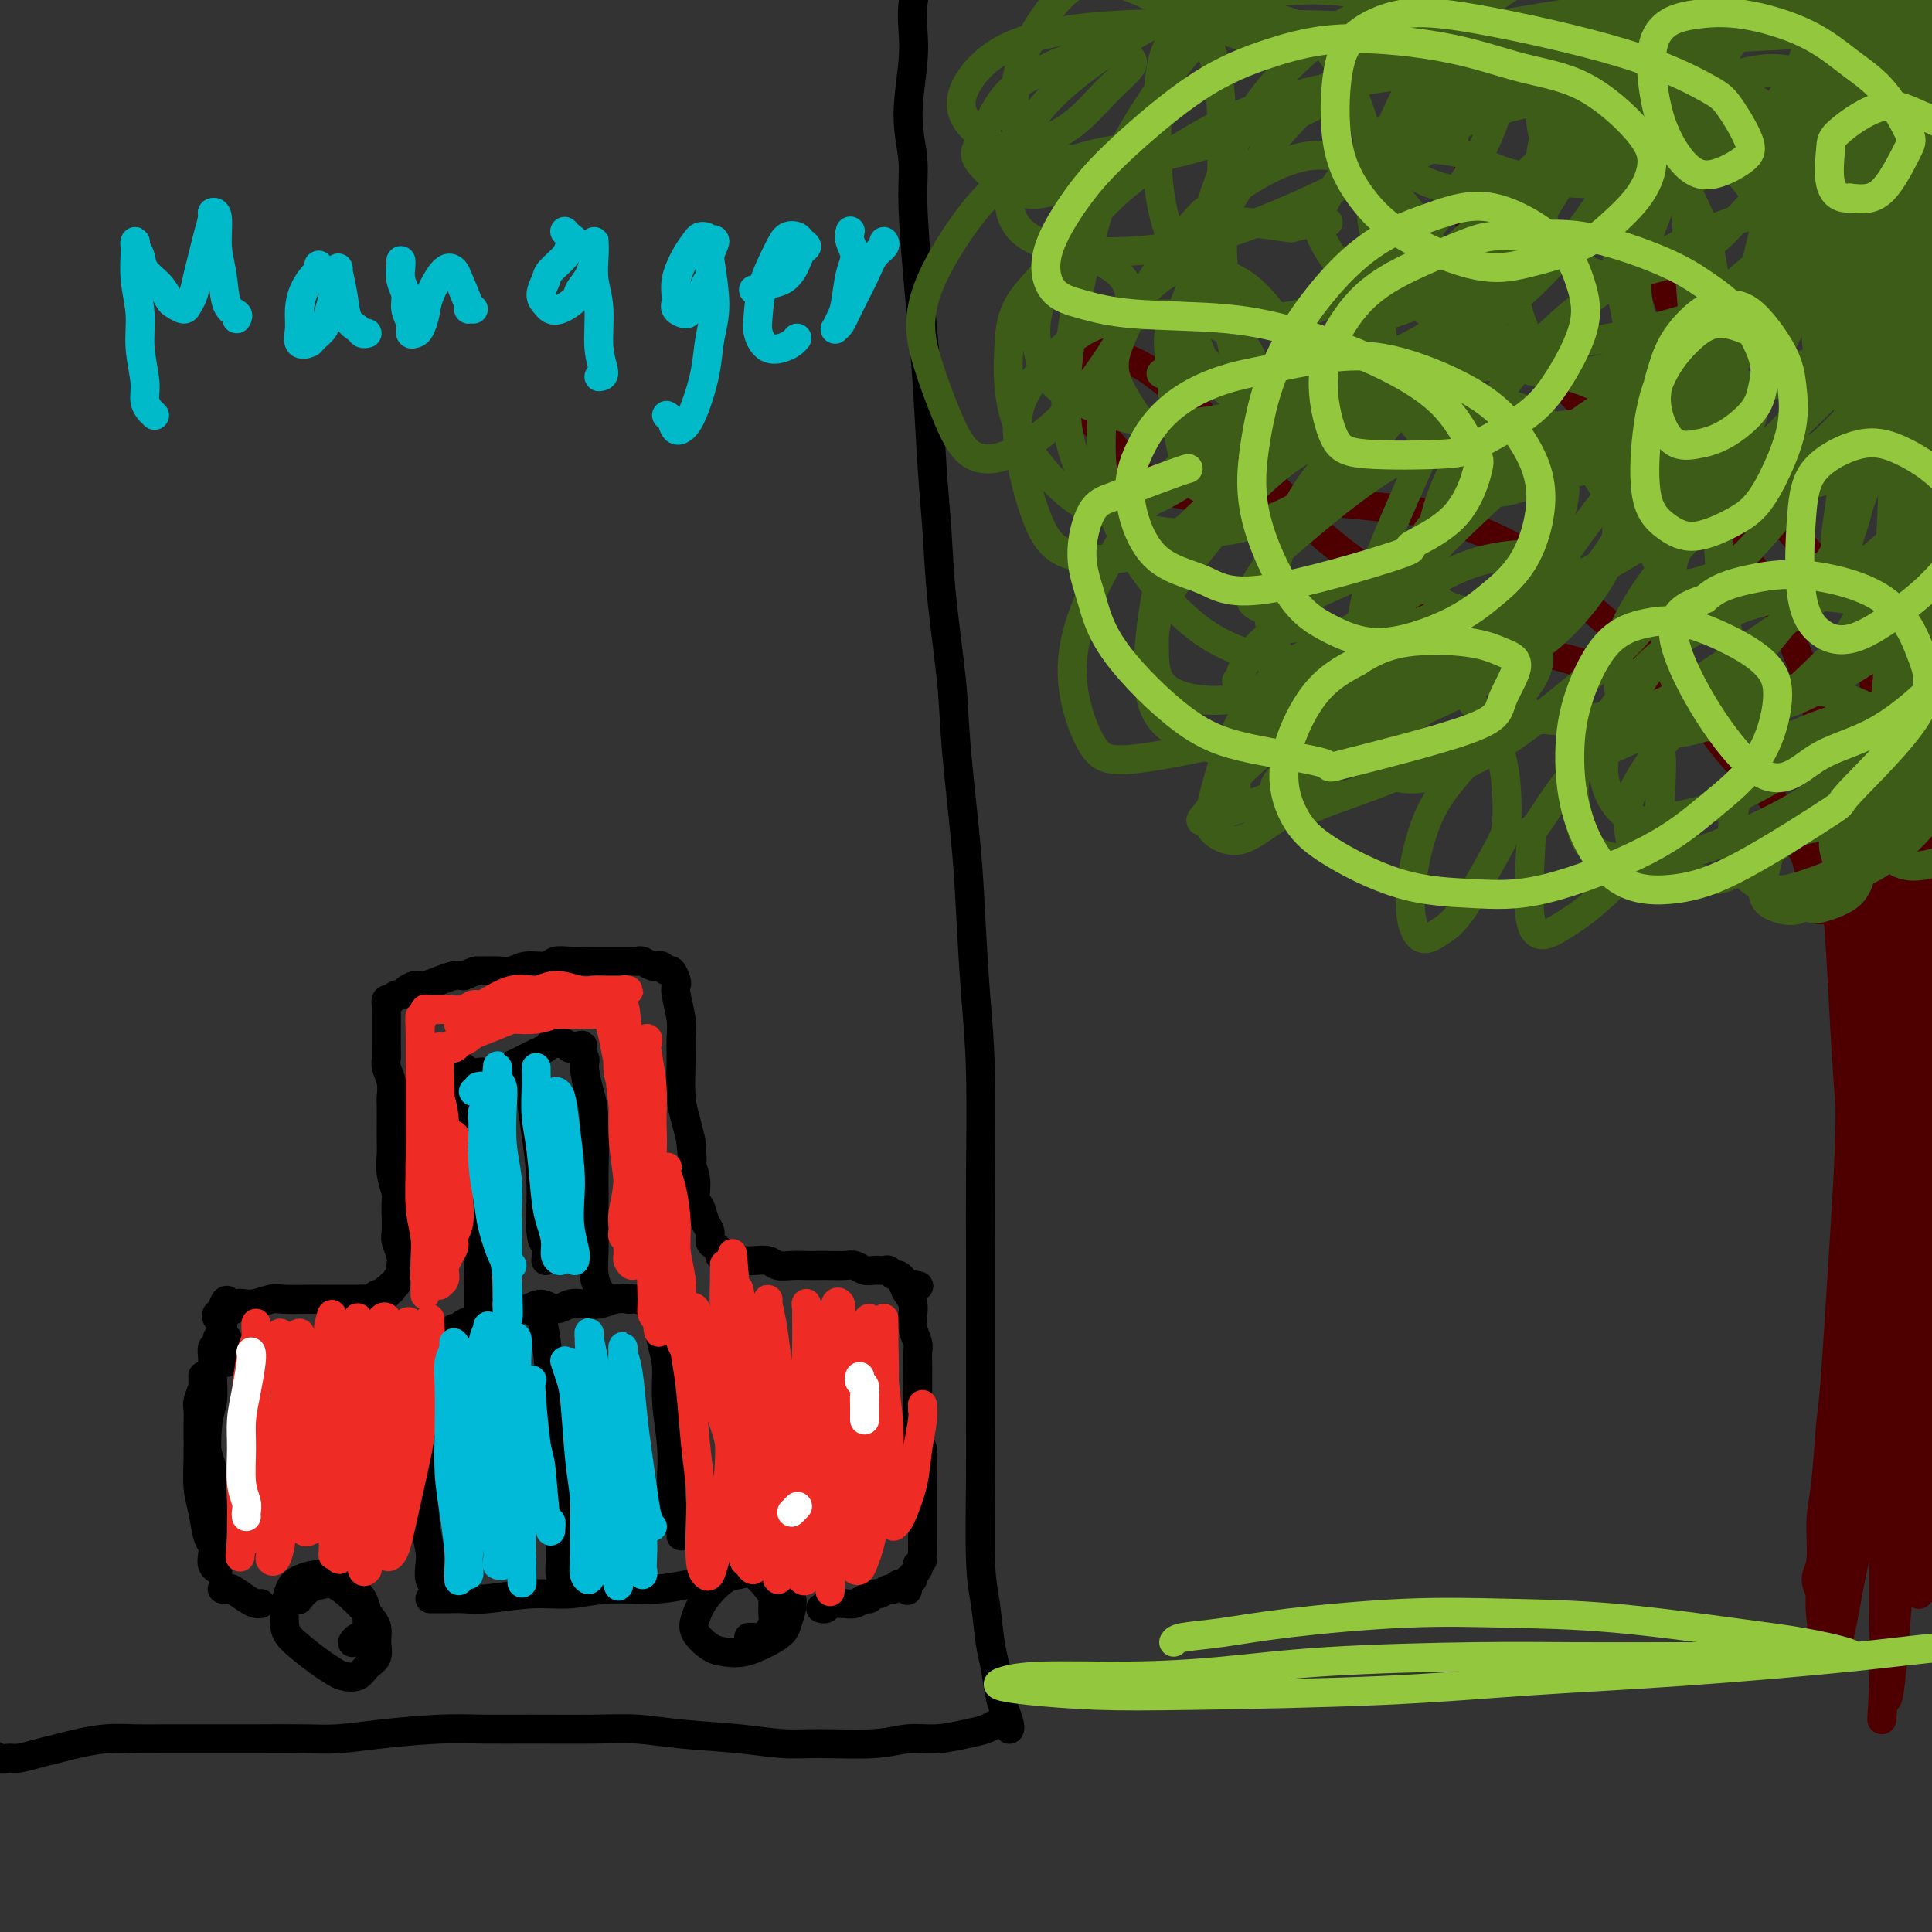 <svg viewBox='0 0 400 400' version='1.1' xmlns='http://www.w3.org/2000/svg' xmlns:xlink='http://www.w3.org/1999/xlink'><rect x="0" y="0" width="400" height="400" fill="#333333" stroke="none"/><g fill='none' stroke='#000000' stroke-width='6' stroke-linecap='round' stroke-linejoin='round'><path d='M209,358c-0.024,0.035 -0.048,0.071 0,0c0.048,-0.071 0.167,-0.248 0,-1c-0.167,-0.752 -0.622,-2.079 -1,-3c-0.378,-0.921 -0.679,-1.435 -1,-3c-0.321,-1.565 -0.660,-4.180 -1,-6c-0.340,-1.820 -0.679,-2.846 -1,-5c-0.321,-2.154 -0.622,-5.438 -1,-8c-0.378,-2.562 -0.833,-4.403 -1,-9c-0.167,-4.597 -0.045,-11.952 0,-17c0.045,-5.048 0.013,-7.790 0,-13c-0.013,-5.210 -0.006,-12.888 0,-19c0.006,-6.112 0.013,-10.657 0,-15c-0.013,-4.343 -0.044,-8.484 0,-15c0.044,-6.516 0.162,-15.407 0,-22c-0.162,-6.593 -0.606,-10.886 -1,-16c-0.394,-5.114 -0.739,-11.047 -1,-16c-0.261,-4.953 -0.437,-8.925 -1,-15c-0.563,-6.075 -1.513,-14.254 -2,-20c-0.487,-5.746 -0.512,-9.061 -1,-14c-0.488,-4.939 -1.440,-11.504 -2,-17c-0.560,-5.496 -0.727,-9.924 -1,-14c-0.273,-4.076 -0.652,-7.799 -1,-13c-0.348,-5.201 -0.666,-11.879 -1,-17c-0.334,-5.121 -0.683,-8.685 -1,-12c-0.317,-3.315 -0.603,-6.380 -1,-11c-0.397,-4.620 -0.905,-10.794 -1,-15c-0.095,-4.206 0.222,-6.445 0,-9c-0.222,-2.555 -0.985,-5.428 -1,-9c-0.015,-3.572 0.718,-7.844 1,-11c0.282,-3.156 0.114,-5.196 0,-7c-0.114,-1.804 -0.176,-3.373 0,-5c0.176,-1.627 0.588,-3.314 1,-5'/><path d='M190,-4c0.156,-7.733 0.044,-4.067 0,-3c-0.044,1.067 -0.022,-0.467 0,-2'/><path d='M403,175c-0.339,-1.099 -0.677,-2.199 -1,-3c-0.323,-0.801 -0.630,-1.304 -1,-4c-0.370,-2.696 -0.804,-7.586 -1,-14c-0.196,-6.414 -0.153,-14.352 0,-19c0.153,-4.648 0.417,-6.005 0,-12c-0.417,-5.995 -1.514,-16.627 -2,-22c-0.486,-5.373 -0.361,-5.488 -1,-10c-0.639,-4.512 -2.041,-13.423 -3,-18c-0.959,-4.577 -1.474,-4.820 -2,-9c-0.526,-4.180 -1.062,-12.296 -2,-20c-0.938,-7.704 -2.279,-14.995 -3,-19c-0.721,-4.005 -0.822,-4.723 -1,-9c-0.178,-4.277 -0.433,-12.113 -1,-16c-0.567,-3.887 -1.447,-3.826 -2,-7c-0.553,-3.174 -0.779,-9.583 -1,-13c-0.221,-3.417 -0.438,-3.841 -1,-6c-0.562,-2.159 -1.470,-6.053 -2,-8c-0.530,-1.947 -0.681,-1.947 -1,-3c-0.319,-1.053 -0.805,-3.158 -1,-4c-0.195,-0.842 -0.097,-0.421 0,0'/><path d='M207,357c-0.279,-0.092 -0.558,-0.183 -1,0c-0.442,0.183 -1.046,0.641 -2,1c-0.954,0.359 -2.259,0.618 -4,1c-1.741,0.382 -3.919,0.888 -6,1c-2.081,0.112 -4.066,-0.169 -6,0c-1.934,0.169 -3.816,0.789 -7,1c-3.184,0.211 -7.668,0.014 -11,0c-3.332,-0.014 -5.511,0.154 -8,0c-2.489,-0.154 -5.289,-0.630 -9,-1c-3.711,-0.370 -8.335,-0.635 -12,-1c-3.665,-0.365 -6.371,-0.831 -9,-1c-2.629,-0.169 -5.179,-0.043 -9,0c-3.821,0.043 -8.912,0.001 -13,0c-4.088,-0.001 -7.172,0.038 -10,0c-2.828,-0.038 -5.400,-0.154 -9,0c-3.600,0.154 -8.229,0.577 -12,1c-3.771,0.423 -6.684,0.845 -9,1c-2.316,0.155 -4.036,0.041 -7,0c-2.964,-0.041 -7.173,-0.011 -10,0c-2.827,0.011 -4.274,0.002 -6,0c-1.726,-0.002 -3.732,0.002 -6,0c-2.268,-0.002 -4.798,-0.012 -7,0c-2.202,0.012 -4.076,0.044 -6,0c-1.924,-0.044 -3.898,-0.166 -6,0c-2.102,0.166 -4.331,0.619 -6,1c-1.669,0.381 -2.779,0.692 -4,1c-1.221,0.308 -2.554,0.615 -4,1c-1.446,0.385 -3.003,0.849 -4,1c-0.997,0.151 -1.432,-0.011 -2,0c-0.568,0.011 -1.268,0.195 -2,0c-0.732,-0.195 -1.495,-0.770 -2,-1c-0.505,-0.230 -0.753,-0.115 -1,0'/><path d='M45,325c-0.030,-0.018 -0.060,-0.036 0,0c0.060,0.036 0.209,0.125 0,0c-0.209,-0.125 -0.777,-0.465 -1,-1c-0.223,-0.535 -0.102,-1.264 0,-2c0.102,-0.736 0.185,-1.479 0,-2c-0.185,-0.521 -0.638,-0.820 -1,-2c-0.362,-1.180 -0.633,-3.240 -1,-5c-0.367,-1.760 -0.832,-3.219 -1,-5c-0.168,-1.781 -0.041,-3.884 0,-6c0.041,-2.116 -0.003,-4.245 0,-6c0.003,-1.755 0.053,-3.136 0,-4c-0.053,-0.864 -0.210,-1.212 0,-2c0.210,-0.788 0.788,-2.015 1,-3c0.212,-0.985 0.057,-1.727 0,-2c-0.057,-0.273 -0.015,-0.078 0,0c0.015,0.078 0.004,0.040 0,0c-0.004,-0.040 -0.002,-0.081 0,0c0.002,0.081 0.003,0.282 0,1c-0.003,0.718 -0.011,1.951 0,3c0.011,1.049 0.041,1.915 0,3c-0.041,1.085 -0.155,2.390 0,4c0.155,1.610 0.578,3.524 1,5c0.422,1.476 0.844,2.513 1,4c0.156,1.487 0.046,3.425 0,5c-0.046,1.575 -0.026,2.789 0,4c0.026,1.211 0.060,2.420 0,3c-0.060,0.580 -0.212,0.530 0,1c0.212,0.470 0.789,1.460 1,2c0.211,0.540 0.057,0.629 0,1c-0.057,0.371 -0.015,1.023 0,1c0.015,-0.023 0.004,-0.721 0,-1c-0.004,-0.279 -0.002,-0.140 0,0'/><path d='M45,321c0.529,4.985 0.351,0.448 0,-2c-0.351,-2.448 -0.875,-2.807 -1,-4c-0.125,-1.193 0.148,-3.221 0,-5c-0.148,-1.779 -0.719,-3.309 -1,-6c-0.281,-2.691 -0.272,-6.542 0,-9c0.272,-2.458 0.809,-3.523 1,-5c0.191,-1.477 0.037,-3.366 0,-5c-0.037,-1.634 0.043,-3.013 0,-4c-0.043,-0.987 -0.208,-1.582 0,-2c0.208,-0.418 0.788,-0.659 1,-1c0.212,-0.341 0.056,-0.782 0,-1c-0.056,-0.218 -0.011,-0.213 0,0c0.011,0.213 -0.012,0.635 0,1c0.012,0.365 0.060,0.672 0,1c-0.060,0.328 -0.226,0.676 0,1c0.226,0.324 0.845,0.623 1,1c0.155,0.377 -0.155,0.831 0,1c0.155,0.169 0.774,0.053 1,0c0.226,-0.053 0.060,-0.041 0,0c-0.060,0.041 -0.015,0.113 0,0c0.015,-0.113 0.000,-0.412 0,-1c-0.000,-0.588 0.014,-1.467 0,-2c-0.014,-0.533 -0.055,-0.720 0,-1c0.055,-0.280 0.207,-0.652 0,-1c-0.207,-0.348 -0.775,-0.672 -1,-1c-0.225,-0.328 -0.109,-0.662 0,-1c0.109,-0.338 0.212,-0.682 0,-1c-0.212,-0.318 -0.737,-0.611 -1,-1c-0.263,-0.389 -0.263,-0.874 0,-1c0.263,-0.126 0.789,0.107 1,0c0.211,-0.107 0.105,-0.553 0,-1'/><path d='M46,271c0.890,-3.648 1.615,-0.767 2,0c0.385,0.767 0.431,-0.579 1,-1c0.569,-0.421 1.661,0.083 3,0c1.339,-0.083 2.924,-0.754 4,-1c1.076,-0.246 1.643,-0.066 3,0c1.357,0.066 3.504,0.018 5,0c1.496,-0.018 2.341,-0.005 3,0c0.659,0.005 1.132,0.002 2,0c0.868,-0.002 2.130,-0.004 3,0c0.870,0.004 1.347,0.015 2,0c0.653,-0.015 1.480,-0.057 2,0c0.520,0.057 0.732,0.211 1,0c0.268,-0.211 0.594,-0.788 1,-1c0.406,-0.212 0.894,-0.061 1,0c0.106,0.061 -0.169,0.030 0,0c0.169,-0.030 0.781,-0.061 1,0c0.219,0.061 0.045,0.214 0,0c-0.045,-0.214 0.039,-0.793 0,-1c-0.039,-0.207 -0.203,-0.041 0,0c0.203,0.041 0.771,-0.045 1,0c0.229,0.045 0.118,0.219 0,0c-0.118,-0.219 -0.242,-0.832 0,-1c0.242,-0.168 0.849,0.110 1,0c0.151,-0.110 -0.155,-0.609 0,-1c0.155,-0.391 0.770,-0.675 1,-1c0.230,-0.325 0.076,-0.690 0,-1c-0.076,-0.310 -0.073,-0.564 0,-1c0.073,-0.436 0.215,-1.055 0,-2c-0.215,-0.945 -0.789,-2.216 -1,-3c-0.211,-0.784 -0.060,-1.081 0,-2c0.060,-0.919 0.030,-2.459 0,-4'/><path d='M82,251c-0.094,-2.729 0.171,-3.050 0,-4c-0.171,-0.950 -0.778,-2.527 -1,-4c-0.222,-1.473 -0.060,-2.841 0,-4c0.060,-1.159 0.017,-2.109 0,-3c-0.017,-0.891 -0.008,-1.723 0,-3c0.008,-1.277 0.016,-3.000 0,-4c-0.016,-1.000 -0.057,-1.279 0,-2c0.057,-0.721 0.211,-1.885 0,-3c-0.211,-1.115 -0.789,-2.183 -1,-3c-0.211,-0.817 -0.057,-1.384 0,-2c0.057,-0.616 0.015,-1.282 0,-2c-0.015,-0.718 -0.004,-1.487 0,-2c0.004,-0.513 0.001,-0.768 0,-1c-0.001,-0.232 -0.000,-0.439 0,-1c0.000,-0.561 -0.000,-1.475 0,-2c0.000,-0.525 0.000,-0.662 0,-1c-0.000,-0.338 -0.001,-0.879 0,-1c0.001,-0.121 0.004,0.178 0,0c-0.004,-0.178 -0.016,-0.831 0,-1c0.016,-0.169 0.060,0.147 0,0c-0.060,-0.147 -0.223,-0.757 0,-1c0.223,-0.243 0.832,-0.120 1,0c0.168,0.120 -0.107,0.239 0,0c0.107,-0.239 0.594,-0.834 1,-1c0.406,-0.166 0.730,0.096 1,0c0.270,-0.096 0.485,-0.551 1,-1c0.515,-0.449 1.331,-0.891 2,-1c0.669,-0.109 1.189,0.115 2,0c0.811,-0.115 1.911,-0.569 3,-1c1.089,-0.431 2.168,-0.837 3,-1c0.832,-0.163 1.416,-0.081 2,0'/><path d='M96,202c2.952,-1.150 2.332,-1.025 3,-1c0.668,0.025 2.625,-0.050 4,0c1.375,0.050 2.167,0.224 3,0c0.833,-0.224 1.707,-0.845 3,-1c1.293,-0.155 3.004,0.154 4,0c0.996,-0.154 1.278,-0.773 2,-1c0.722,-0.227 1.885,-0.061 3,0c1.115,0.061 2.183,0.016 3,0c0.817,-0.016 1.384,-0.004 2,0c0.616,0.004 1.282,0.001 2,0c0.718,-0.001 1.488,-0.000 2,0c0.512,0.000 0.766,-0.001 1,0c0.234,0.001 0.447,0.004 1,0c0.553,-0.004 1.444,-0.015 2,0c0.556,0.015 0.775,0.057 1,0c0.225,-0.057 0.456,-0.213 1,0c0.544,0.213 1.403,0.793 2,1c0.597,0.207 0.933,0.039 1,0c0.067,-0.039 -0.136,0.049 0,0c0.136,-0.049 0.611,-0.234 1,0c0.389,0.234 0.692,0.889 1,1c0.308,0.111 0.622,-0.322 1,0c0.378,0.322 0.819,1.401 1,2c0.181,0.599 0.101,0.720 0,1c-0.101,0.280 -0.224,0.720 0,2c0.224,1.280 0.795,3.398 1,5c0.205,1.602 0.044,2.686 0,4c-0.044,1.314 0.029,2.857 0,5c-0.029,2.143 -0.162,4.885 0,7c0.162,2.115 0.618,3.604 1,5c0.382,1.396 0.691,2.698 1,4'/><path d='M143,236c0.709,6.424 -0.017,4.985 0,5c0.017,0.015 0.779,1.484 1,3c0.221,1.516 -0.099,3.078 0,4c0.099,0.922 0.618,1.203 1,2c0.382,0.797 0.628,2.111 1,3c0.372,0.889 0.869,1.352 1,2c0.131,0.648 -0.105,1.479 0,2c0.105,0.521 0.552,0.732 1,1c0.448,0.268 0.897,0.594 1,1c0.103,0.406 -0.142,0.893 0,1c0.142,0.107 0.670,-0.167 1,0c0.330,0.167 0.463,0.776 1,1c0.537,0.224 1.480,0.064 2,0c0.520,-0.064 0.617,-0.031 1,0c0.383,0.031 1.051,0.061 2,0c0.949,-0.061 2.179,-0.212 3,0c0.821,0.212 1.234,0.789 2,1c0.766,0.211 1.886,0.057 3,0c1.114,-0.057 2.224,-0.016 3,0c0.776,0.016 1.219,0.008 2,0c0.781,-0.008 1.900,-0.016 3,0c1.100,0.016 2.182,0.057 3,0c0.818,-0.057 1.371,-0.213 2,0c0.629,0.213 1.334,0.793 2,1c0.666,0.207 1.291,0.041 2,0c0.709,-0.041 1.500,0.045 2,0c0.500,-0.045 0.709,-0.219 1,0c0.291,0.219 0.666,0.832 1,1c0.334,0.168 0.628,-0.109 1,0c0.372,0.109 0.820,0.602 1,1c0.180,0.398 0.090,0.699 0,1'/><path d='M187,266c5.812,0.679 2.341,-0.125 1,0c-1.341,0.125 -0.552,1.178 0,2c0.552,0.822 0.866,1.413 1,2c0.134,0.587 0.089,1.170 0,2c-0.089,0.830 -0.220,1.906 0,3c0.220,1.094 0.791,2.207 1,3c0.209,0.793 0.056,1.268 0,2c-0.056,0.732 -0.016,1.723 0,3c0.016,1.277 0.008,2.841 0,4c-0.008,1.159 -0.016,1.912 0,3c0.016,1.088 0.057,2.511 0,4c-0.057,1.489 -0.211,3.042 0,4c0.211,0.958 0.789,1.319 1,2c0.211,0.681 0.057,1.682 0,3c-0.057,1.318 -0.015,2.954 0,4c0.015,1.046 0.004,1.502 0,2c-0.004,0.498 -0.001,1.037 0,2c0.001,0.963 0.000,2.351 0,3c-0.000,0.649 -0.000,0.559 0,1c0.000,0.441 -0.000,1.414 0,2c0.000,0.586 0.001,0.787 0,1c-0.001,0.213 -0.004,0.439 0,1c0.004,0.561 0.015,1.456 0,2c-0.015,0.544 -0.055,0.737 0,1c0.055,0.263 0.207,0.595 0,1c-0.207,0.405 -0.773,0.883 -1,1c-0.227,0.117 -0.116,-0.126 0,0c0.116,0.126 0.237,0.621 0,1c-0.237,0.379 -0.833,0.640 -1,1c-0.167,0.360 0.095,0.817 0,1c-0.095,0.183 -0.548,0.091 -1,0'/><path d='M188,327c-0.416,3.935 0.044,1.771 0,1c-0.044,-0.771 -0.593,-0.150 -1,0c-0.407,0.150 -0.672,-0.171 -1,0c-0.328,0.171 -0.718,0.835 -1,1c-0.282,0.165 -0.456,-0.167 -1,0c-0.544,0.167 -1.458,0.833 -2,1c-0.542,0.167 -0.713,-0.166 -1,0c-0.287,0.166 -0.692,0.829 -1,1c-0.308,0.171 -0.520,-0.151 -1,0c-0.480,0.151 -1.228,0.776 -2,1c-0.772,0.224 -1.570,0.046 -2,0c-0.430,-0.046 -0.494,0.040 -1,0c-0.506,-0.040 -1.456,-0.207 -2,0c-0.544,0.207 -0.683,0.787 -1,1c-0.317,0.213 -0.813,0.058 -1,0c-0.187,-0.058 -0.064,-0.018 0,0c0.064,0.018 0.069,0.015 0,0c-0.069,-0.015 -0.211,-0.043 0,0c0.211,0.043 0.775,0.155 1,0c0.225,-0.155 0.113,-0.578 0,-1'/><path d='M62,331c-0.147,0.199 -0.294,0.397 0,0c0.294,-0.397 1.030,-1.390 2,-2c0.970,-0.610 2.173,-0.838 3,-1c0.827,-0.162 1.279,-0.259 2,0c0.721,0.259 1.712,0.874 3,2c1.288,1.126 2.875,2.762 4,4c1.125,1.238 1.789,2.076 2,3c0.211,0.924 -0.030,1.933 0,3c0.030,1.067 0.332,2.192 0,3c-0.332,0.808 -1.297,1.298 -2,2c-0.703,0.702 -1.144,1.615 -2,2c-0.856,0.385 -2.128,0.242 -3,0c-0.872,-0.242 -1.345,-0.584 -2,-1c-0.655,-0.416 -1.494,-0.906 -3,-2c-1.506,-1.094 -3.681,-2.793 -5,-4c-1.319,-1.207 -1.781,-1.921 -2,-3c-0.219,-1.079 -0.193,-2.522 0,-4c0.193,-1.478 0.555,-2.992 1,-4c0.445,-1.008 0.973,-1.509 2,-2c1.027,-0.491 2.552,-0.973 4,-1c1.448,-0.027 2.818,0.401 4,1c1.182,0.599 2.175,1.369 3,2c0.825,0.631 1.483,1.125 2,2c0.517,0.875 0.895,2.133 1,3c0.105,0.867 -0.063,1.343 0,2c0.063,0.657 0.357,1.497 0,2c-0.357,0.503 -1.364,0.671 -2,1c-0.636,0.329 -0.902,0.819 -1,1c-0.098,0.181 -0.028,0.052 0,0c0.028,-0.052 0.014,-0.026 0,0'/><path d='M154,323c-0.094,0.108 -0.187,0.216 0,0c0.187,-0.216 0.655,-0.757 1,-1c0.345,-0.243 0.566,-0.187 1,0c0.434,0.187 1.080,0.505 2,1c0.920,0.495 2.115,1.168 3,2c0.885,0.832 1.459,1.822 2,3c0.541,1.178 1.047,2.544 1,4c-0.047,1.456 -0.649,3.003 -1,4c-0.351,0.997 -0.453,1.443 -1,2c-0.547,0.557 -1.541,1.226 -3,2c-1.459,0.774 -3.383,1.653 -5,2c-1.617,0.347 -2.927,0.162 -4,0c-1.073,-0.162 -1.911,-0.303 -3,-1c-1.089,-0.697 -2.430,-1.951 -3,-3c-0.570,-1.049 -0.368,-1.891 0,-3c0.368,-1.109 0.904,-2.483 2,-4c1.096,-1.517 2.753,-3.176 4,-4c1.247,-0.824 2.085,-0.814 3,-1c0.915,-0.186 1.906,-0.570 3,0c1.094,0.570 2.290,2.093 3,3c0.710,0.907 0.934,1.200 1,2c0.066,0.800 -0.028,2.109 0,3c0.028,0.891 0.176,1.363 0,2c-0.176,0.637 -0.676,1.439 -1,2c-0.324,0.561 -0.472,0.882 -1,1c-0.528,0.118 -1.437,0.034 -2,0c-0.563,-0.034 -0.782,-0.017 -1,0'/><path d='M46,329c0.386,0.053 0.772,0.105 1,0c0.228,-0.105 0.298,-0.368 1,0c0.702,0.368 2.035,1.368 3,2c0.965,0.632 1.561,0.895 2,1c0.439,0.105 0.719,0.053 1,0'/><path d='M89,331c0.352,0.001 0.705,0.001 1,0c0.295,-0.001 0.534,-0.004 1,0c0.466,0.004 1.161,0.016 2,0c0.839,-0.016 1.822,-0.061 3,0c1.178,0.061 2.549,0.228 5,0c2.451,-0.228 5.980,-0.850 9,-1c3.020,-0.150 5.530,0.173 8,0c2.470,-0.173 4.899,-0.840 8,-1c3.101,-0.160 6.873,0.188 10,0c3.127,-0.188 5.608,-0.911 7,-1c1.392,-0.089 1.696,0.455 2,1'/><path d='M90,328c0.111,0.037 0.222,0.075 0,0c-0.222,-0.075 -0.779,-0.262 -1,-1c-0.221,-0.738 -0.108,-2.028 0,-3c0.108,-0.972 0.210,-1.626 0,-3c-0.210,-1.374 -0.732,-3.466 -1,-6c-0.268,-2.534 -0.282,-5.508 0,-8c0.282,-2.492 0.860,-4.501 1,-6c0.140,-1.499 -0.159,-2.488 0,-4c0.159,-1.512 0.775,-3.546 1,-5c0.225,-1.454 0.060,-2.329 0,-3c-0.060,-0.671 -0.013,-1.139 0,-2c0.013,-0.861 -0.008,-2.115 0,-3c0.008,-0.885 0.044,-1.403 0,-2c-0.044,-0.597 -0.167,-1.274 0,-2c0.167,-0.726 0.623,-1.500 1,-2c0.377,-0.500 0.676,-0.725 1,-1c0.324,-0.275 0.672,-0.600 1,-1c0.328,-0.400 0.636,-0.877 1,-1c0.364,-0.123 0.783,0.106 1,0c0.217,-0.106 0.232,-0.549 1,-1c0.768,-0.451 2.288,-0.910 3,-1c0.712,-0.090 0.616,0.187 1,0c0.384,-0.187 1.246,-0.840 2,-1c0.754,-0.160 1.398,0.172 2,0c0.602,-0.172 1.161,-0.849 2,-1c0.839,-0.151 1.957,0.222 3,0c1.043,-0.222 2.012,-1.040 3,-1c0.988,0.040 1.997,0.936 3,1c1.003,0.064 2.001,-0.704 3,-1c0.999,-0.296 2.000,-0.118 3,0c1.000,0.118 2.000,0.177 3,0c1.000,-0.177 2.000,-0.588 3,-1'/><path d='M127,269c4.455,-0.451 3.092,-0.079 3,0c-0.092,0.079 1.088,-0.135 2,0c0.912,0.135 1.555,0.621 2,1c0.445,0.379 0.693,0.653 1,1c0.307,0.347 0.675,0.769 1,2c0.325,1.231 0.609,3.273 1,5c0.391,1.727 0.889,3.140 1,5c0.111,1.860 -0.164,4.168 0,7c0.164,2.832 0.766,6.187 1,9c0.234,2.813 0.102,5.082 0,7c-0.102,1.918 -0.172,3.483 0,5c0.172,1.517 0.585,2.985 1,4c0.415,1.015 0.833,1.576 1,2c0.167,0.424 0.084,0.712 0,1'/><path d='M111,272c0.334,0.198 0.668,0.395 1,1c0.332,0.605 0.663,1.617 1,4c0.337,2.383 0.679,6.138 1,9c0.321,2.862 0.622,4.832 1,7c0.378,2.168 0.832,4.533 1,8c0.168,3.467 0.049,8.036 0,11c-0.049,2.964 -0.027,4.322 0,6c0.027,1.678 0.059,3.677 0,5c-0.059,1.323 -0.208,1.972 0,3c0.208,1.028 0.774,2.437 1,3c0.226,0.563 0.113,0.282 0,0'/><path d='M100,273c-0.423,-0.463 -0.846,-0.926 -1,-1c-0.154,-0.074 -0.041,0.241 0,0c0.041,-0.241 0.008,-1.040 0,-2c-0.008,-0.960 0.009,-2.083 0,-3c-0.009,-0.917 -0.045,-1.628 0,-3c0.045,-1.372 0.169,-3.405 0,-5c-0.169,-1.595 -0.633,-2.751 -1,-4c-0.367,-1.249 -0.638,-2.592 -1,-5c-0.362,-2.408 -0.815,-5.881 -1,-8c-0.185,-2.119 -0.102,-2.885 0,-4c0.102,-1.115 0.223,-2.579 0,-4c-0.223,-1.421 -0.792,-2.800 -1,-4c-0.208,-1.200 -0.057,-2.220 0,-3c0.057,-0.780 0.018,-1.320 0,-2c-0.018,-0.680 -0.017,-1.499 0,-2c0.017,-0.501 0.049,-0.684 0,-1c-0.049,-0.316 -0.179,-0.764 0,-1c0.179,-0.236 0.667,-0.259 1,0c0.333,0.259 0.512,0.798 1,1c0.488,0.202 1.285,0.065 2,0c0.715,-0.065 1.346,-0.059 2,0c0.654,0.059 1.330,0.170 2,0c0.670,-0.170 1.335,-0.623 2,-1c0.665,-0.377 1.330,-0.679 2,-1c0.670,-0.321 1.345,-0.660 2,-1c0.655,-0.340 1.289,-0.679 2,-1c0.711,-0.321 1.500,-0.623 2,-1c0.500,-0.377 0.711,-0.830 1,-1c0.289,-0.170 0.655,-0.056 1,0c0.345,0.056 0.670,0.053 1,0c0.330,-0.053 0.666,-0.158 1,0c0.334,0.158 0.667,0.579 1,1'/><path d='M118,217c3.947,-1.035 2.315,-0.623 2,0c-0.315,0.623 0.686,1.456 1,2c0.314,0.544 -0.059,0.799 0,2c0.059,1.201 0.552,3.350 1,5c0.448,1.650 0.852,2.803 1,6c0.148,3.197 0.039,8.438 0,11c-0.039,2.562 -0.007,2.445 0,4c0.007,1.555 -0.012,4.781 0,7c0.012,2.219 0.055,3.430 0,5c-0.055,1.570 -0.207,3.500 0,5c0.207,1.500 0.773,2.572 1,3c0.227,0.428 0.113,0.214 0,0'/><path d='M107,221c-0.089,0.031 -0.179,0.062 0,0c0.179,-0.062 0.626,-0.216 1,0c0.374,0.216 0.673,0.804 1,2c0.327,1.196 0.680,3.002 1,5c0.320,1.998 0.608,4.190 1,7c0.392,2.810 0.889,6.238 1,10c0.111,3.762 -0.162,7.859 0,10c0.162,2.141 0.761,2.326 1,3c0.239,0.674 0.120,1.837 0,3'/></g>
<g fill='none' stroke='#EE2B24' stroke-width='6' stroke-linecap='round' stroke-linejoin='round'><path d='M58,276c-0.023,0.438 -0.046,0.877 0,1c0.046,0.123 0.162,-0.068 0,0c-0.162,0.068 -0.603,0.397 -1,1c-0.397,0.603 -0.751,1.479 -1,2c-0.249,0.521 -0.392,0.685 -1,2c-0.608,1.315 -1.680,3.780 -2,6c-0.320,2.220 0.111,4.196 0,6c-0.111,1.804 -0.766,3.438 -1,5c-0.234,1.562 -0.049,3.053 0,4c0.049,0.947 -0.039,1.349 0,2c0.039,0.651 0.207,1.551 0,2c-0.207,0.449 -0.787,0.449 -1,0c-0.213,-0.449 -0.058,-1.345 0,-2c0.058,-0.655 0.020,-1.068 0,-2c-0.020,-0.932 -0.020,-2.384 0,-4c0.020,-1.616 0.062,-3.395 0,-5c-0.062,-1.605 -0.227,-3.037 0,-5c0.227,-1.963 0.845,-4.458 1,-6c0.155,-1.542 -0.155,-2.130 0,-3c0.155,-0.870 0.773,-2.022 1,-3c0.227,-0.978 0.061,-1.783 0,-2c-0.061,-0.217 -0.019,0.153 0,0c0.019,-0.153 0.015,-0.830 0,-1c-0.015,-0.170 -0.042,0.168 0,1c0.042,0.832 0.151,2.159 0,3c-0.151,0.841 -0.562,1.197 -1,3c-0.438,1.803 -0.902,5.052 -1,8c-0.098,2.948 0.170,5.594 0,8c-0.170,2.406 -0.777,4.573 -1,7c-0.223,2.427 -0.060,5.115 0,7c0.060,1.885 0.017,2.967 0,4c-0.017,1.033 -0.009,2.016 0,3'/><path d='M50,318c-0.517,7.320 -0.308,3.618 0,2c0.308,-1.618 0.716,-1.154 1,-1c0.284,0.154 0.443,-0.002 1,-1c0.557,-0.998 1.512,-2.836 2,-4c0.488,-1.164 0.508,-1.653 1,-4c0.492,-2.347 1.455,-6.552 2,-9c0.545,-2.448 0.672,-3.139 1,-5c0.328,-1.861 0.857,-4.894 1,-7c0.143,-2.106 -0.102,-3.287 0,-5c0.102,-1.713 0.550,-3.959 1,-5c0.450,-1.041 0.902,-0.877 1,-1c0.098,-0.123 -0.159,-0.531 0,-1c0.159,-0.469 0.733,-0.997 1,-1c0.267,-0.003 0.226,0.521 0,1c-0.226,0.479 -0.638,0.914 -1,2c-0.362,1.086 -0.675,2.824 -1,5c-0.325,2.176 -0.661,4.792 -1,7c-0.339,2.208 -0.679,4.010 -1,7c-0.321,2.990 -0.623,7.169 -1,10c-0.377,2.831 -0.830,4.316 -1,6c-0.170,1.684 -0.056,3.569 0,5c0.056,1.431 0.056,2.410 0,3c-0.056,0.590 -0.167,0.791 0,1c0.167,0.209 0.611,0.428 1,0c0.389,-0.428 0.724,-1.501 1,-3c0.276,-1.499 0.493,-3.425 1,-5c0.507,-1.575 1.304,-2.801 2,-6c0.696,-3.199 1.290,-8.373 2,-12c0.710,-3.627 1.537,-5.707 2,-8c0.463,-2.293 0.561,-4.798 1,-7c0.439,-2.202 1.220,-4.101 2,-6'/><path d='M68,276c1.490,-7.045 0.215,-2.656 0,-1c-0.215,1.656 0.629,0.581 1,1c0.371,0.419 0.268,2.334 0,4c-0.268,1.666 -0.703,3.085 -1,5c-0.297,1.915 -0.458,4.326 -1,7c-0.542,2.674 -1.467,5.610 -2,8c-0.533,2.390 -0.676,4.234 -1,6c-0.324,1.766 -0.830,3.453 -1,5c-0.170,1.547 -0.004,2.955 0,4c0.004,1.045 -0.155,1.726 0,2c0.155,0.274 0.623,0.141 1,0c0.377,-0.141 0.664,-0.289 1,-1c0.336,-0.711 0.720,-1.984 1,-3c0.280,-1.016 0.456,-1.776 1,-4c0.544,-2.224 1.455,-5.912 2,-9c0.545,-3.088 0.724,-5.577 1,-8c0.276,-2.423 0.648,-4.780 1,-7c0.352,-2.220 0.682,-4.304 1,-6c0.318,-1.696 0.623,-3.004 1,-4c0.377,-0.996 0.827,-1.679 1,-2c0.173,-0.321 0.068,-0.280 0,0c-0.068,0.280 -0.099,0.798 0,2c0.099,1.202 0.328,3.087 0,6c-0.328,2.913 -1.212,6.853 -2,10c-0.788,3.147 -1.479,5.501 -2,8c-0.521,2.499 -0.872,5.144 -1,8c-0.128,2.856 -0.031,5.923 0,8c0.031,2.077 -0.002,3.165 0,4c0.002,0.835 0.039,1.417 0,2c-0.039,0.583 -0.154,1.167 0,1c0.154,-0.167 0.577,-1.083 1,-2'/><path d='M70,320c-0.124,6.560 1.066,0.459 2,-4c0.934,-4.459 1.613,-7.276 2,-10c0.387,-2.724 0.481,-5.355 1,-8c0.519,-2.645 1.464,-5.304 2,-8c0.536,-2.696 0.662,-5.428 1,-8c0.338,-2.572 0.889,-4.985 1,-6c0.111,-1.015 -0.218,-0.632 0,-1c0.218,-0.368 0.984,-1.488 1,-2c0.016,-0.512 -0.717,-0.418 -1,0c-0.283,0.418 -0.117,1.158 0,2c0.117,0.842 0.185,1.786 0,4c-0.185,2.214 -0.624,5.697 -1,9c-0.376,3.303 -0.690,6.427 -1,9c-0.310,2.573 -0.615,4.595 -1,8c-0.385,3.405 -0.850,8.193 -1,11c-0.150,2.807 0.015,3.632 0,5c-0.015,1.368 -0.211,3.280 0,4c0.211,0.720 0.829,0.248 1,0c0.171,-0.248 -0.105,-0.273 0,-1c0.105,-0.727 0.592,-2.157 1,-4c0.408,-1.843 0.739,-4.098 1,-6c0.261,-1.902 0.452,-3.451 1,-7c0.548,-3.549 1.452,-9.098 2,-13c0.548,-3.902 0.739,-6.159 1,-8c0.261,-1.841 0.593,-3.267 1,-5c0.407,-1.733 0.891,-3.772 1,-5c0.109,-1.228 -0.156,-1.644 0,-2c0.156,-0.356 0.732,-0.652 1,0c0.268,0.652 0.226,2.253 0,4c-0.226,1.747 -0.636,3.642 -1,6c-0.364,2.358 -0.682,5.179 -1,8'/><path d='M83,292c-0.337,4.147 -0.680,6.516 -1,9c-0.320,2.484 -0.619,5.084 -1,8c-0.381,2.916 -0.845,6.149 -1,8c-0.155,1.851 -0.001,2.320 0,3c0.001,0.680 -0.152,1.572 0,2c0.152,0.428 0.608,0.394 1,0c0.392,-0.394 0.721,-1.147 1,-2c0.279,-0.853 0.509,-1.806 1,-4c0.491,-2.194 1.242,-5.628 2,-9c0.758,-3.372 1.524,-6.683 2,-10c0.476,-3.317 0.664,-6.642 1,-10c0.336,-3.358 0.821,-6.750 1,-9c0.179,-2.250 0.051,-3.357 0,-4c-0.051,-0.643 -0.026,-0.821 0,-1'/><path d='M90,266c0.024,0.057 0.048,0.115 0,0c-0.048,-0.115 -0.166,-0.401 0,-1c0.166,-0.599 0.618,-1.511 1,-2c0.382,-0.489 0.695,-0.555 1,-1c0.305,-0.445 0.603,-1.270 1,-2c0.397,-0.730 0.892,-1.365 1,-2c0.108,-0.635 -0.171,-1.268 0,-2c0.171,-0.732 0.792,-1.561 1,-3c0.208,-1.439 0.004,-3.486 0,-5c-0.004,-1.514 0.191,-2.495 0,-4c-0.191,-1.505 -0.768,-3.534 -1,-5c-0.232,-1.466 -0.119,-2.367 0,-3c0.119,-0.633 0.243,-0.997 0,-1c-0.243,-0.003 -0.854,0.355 -1,1c-0.146,0.645 0.171,1.578 0,3c-0.171,1.422 -0.830,3.333 -1,5c-0.170,1.667 0.151,3.091 0,5c-0.151,1.909 -0.772,4.305 -1,6c-0.228,1.695 -0.062,2.689 0,4c0.062,1.311 0.020,2.937 0,4c-0.020,1.063 -0.020,1.561 0,2c0.020,0.439 0.058,0.819 0,1c-0.058,0.181 -0.212,0.165 0,0c0.212,-0.165 0.789,-0.478 1,-1c0.211,-0.522 0.056,-1.252 0,-2c-0.056,-0.748 -0.014,-1.515 0,-3c0.014,-1.485 0.001,-3.688 0,-6c-0.001,-2.312 0.010,-4.733 0,-7c-0.010,-2.267 -0.041,-4.380 0,-7c0.041,-2.620 0.155,-5.749 0,-8c-0.155,-2.251 -0.577,-3.626 -1,-5'/><path d='M91,227c-0.000,-6.499 -0.000,-3.246 0,-3c0.000,0.246 0.000,-2.516 0,-4c-0.000,-1.484 -0.000,-1.689 0,-2c0.000,-0.311 0.001,-0.728 0,-1c-0.001,-0.272 -0.004,-0.401 0,0c0.004,0.401 0.016,1.331 0,2c-0.016,0.669 -0.061,1.078 0,3c0.061,1.922 0.228,5.356 0,8c-0.228,2.644 -0.849,4.498 -1,7c-0.151,2.502 0.170,5.653 0,9c-0.170,3.347 -0.830,6.889 -1,9c-0.170,2.111 0.151,2.790 0,4c-0.151,1.210 -0.772,2.952 -1,4c-0.228,1.048 -0.061,1.403 0,2c0.061,0.597 0.016,1.438 0,2c-0.016,0.562 -0.005,0.847 0,1c0.005,0.153 0.002,0.173 0,0c-0.002,-0.173 -0.004,-0.541 0,-1c0.004,-0.459 0.015,-1.010 0,-2c-0.015,-0.990 -0.057,-2.419 0,-4c0.057,-1.581 0.211,-3.314 0,-5c-0.211,-1.686 -0.789,-3.327 -1,-6c-0.211,-2.673 -0.057,-6.379 0,-9c0.057,-2.621 0.015,-4.157 0,-6c-0.015,-1.843 -0.004,-3.993 0,-6c0.004,-2.007 0.001,-3.872 0,-5c-0.001,-1.128 -0.000,-1.521 0,-2c0.000,-0.479 0.000,-1.046 0,-2c-0.000,-0.954 -0.000,-2.295 0,-3c0.000,-0.705 0.000,-0.773 0,-1c-0.000,-0.227 -0.000,-0.614 0,-1'/><path d='M87,215c-0.155,-8.288 -0.041,-3.008 0,-1c0.041,2.008 0.010,0.746 0,0c-0.010,-0.746 0.001,-0.974 0,-1c-0.001,-0.026 -0.014,0.152 0,0c0.014,-0.152 0.056,-0.633 0,-1c-0.056,-0.367 -0.211,-0.620 0,-1c0.211,-0.380 0.788,-0.886 1,-1c0.212,-0.114 0.060,0.166 0,0c-0.060,-0.166 -0.028,-0.776 0,-1c0.028,-0.224 0.053,-0.060 0,0c-0.053,0.060 -0.185,0.016 0,0c0.185,-0.016 0.686,-0.003 1,0c0.314,0.003 0.440,-0.003 1,0c0.560,0.003 1.554,0.016 2,0c0.446,-0.016 0.346,-0.061 1,0c0.654,0.061 2.063,0.226 3,0c0.937,-0.226 1.401,-0.845 2,-1c0.599,-0.155 1.334,0.155 2,0c0.666,-0.155 1.263,-0.774 2,-1c0.737,-0.226 1.615,-0.061 2,0c0.385,0.061 0.278,0.016 1,0c0.722,-0.016 2.273,-0.004 3,0c0.727,0.004 0.629,0.001 1,0c0.371,-0.001 1.213,-0.000 2,0c0.787,0.000 1.521,0.000 2,0c0.479,-0.000 0.703,-0.000 1,0c0.297,0.000 0.668,0.000 1,0c0.332,-0.000 0.625,-0.000 1,0c0.375,0.000 0.832,0.000 1,0c0.168,-0.000 0.048,-0.000 0,0c-0.048,0.000 -0.024,0.000 0,0'/><path d='M117,207c4.083,-0.362 -0.210,-0.268 -2,0c-1.790,0.268 -1.078,0.709 -2,1c-0.922,0.291 -3.480,0.431 -5,1c-1.520,0.569 -2.003,1.568 -3,2c-0.997,0.432 -2.509,0.298 -4,1c-1.491,0.702 -2.960,2.241 -4,3c-1.040,0.759 -1.651,0.739 -2,1c-0.349,0.261 -0.435,0.803 -1,1c-0.565,0.197 -1.609,0.050 -2,0c-0.391,-0.050 -0.129,-0.001 0,0c0.129,0.001 0.126,-0.044 0,0c-0.126,0.044 -0.375,0.177 0,0c0.375,-0.177 1.375,-0.664 2,-1c0.625,-0.336 0.874,-0.521 2,-1c1.126,-0.479 3.130,-1.253 5,-2c1.870,-0.747 3.606,-1.468 5,-2c1.394,-0.532 2.447,-0.875 4,-1c1.553,-0.125 3.606,-0.033 5,0c1.394,0.033 2.128,0.005 3,0c0.872,-0.005 1.881,0.013 3,0c1.119,-0.013 2.350,-0.056 3,0c0.650,0.056 0.721,0.210 1,0c0.279,-0.210 0.766,-0.784 1,-1c0.234,-0.216 0.216,-0.073 0,0c-0.216,0.073 -0.629,0.076 -1,0c-0.371,-0.076 -0.700,-0.231 -2,0c-1.300,0.231 -3.572,0.846 -5,1c-1.428,0.154 -2.012,-0.155 -3,0c-0.988,0.155 -2.381,0.772 -4,1c-1.619,0.228 -3.462,0.065 -5,0c-1.538,-0.065 -2.769,-0.033 -4,0'/><path d='M102,211c-3.916,0.381 -2.708,0.832 -3,1c-0.292,0.168 -2.086,0.052 -3,0c-0.914,-0.052 -0.950,-0.039 -1,0c-0.050,0.039 -0.114,0.104 0,0c0.114,-0.104 0.407,-0.377 1,-1c0.593,-0.623 1.486,-1.597 2,-2c0.514,-0.403 0.647,-0.234 2,-1c1.353,-0.766 3.924,-2.468 6,-3c2.076,-0.532 3.657,0.106 5,0c1.343,-0.106 2.447,-0.957 4,-1c1.553,-0.043 3.555,0.720 5,1c1.445,0.280 2.334,0.075 3,0c0.666,-0.075 1.110,-0.020 2,0c0.890,0.020 2.225,0.006 3,0c0.775,-0.006 0.988,-0.003 1,0c0.012,0.003 -0.179,0.004 0,0c0.179,-0.004 0.728,-0.015 1,0c0.272,0.015 0.269,0.056 0,0c-0.269,-0.056 -0.803,-0.209 -1,0c-0.197,0.209 -0.056,0.780 0,1c0.056,0.220 0.028,0.090 0,0c-0.028,-0.090 -0.056,-0.141 0,0c0.056,0.141 0.197,0.474 0,1c-0.197,0.526 -0.733,1.245 -1,2c-0.267,0.755 -0.264,1.548 0,3c0.264,1.452 0.789,3.565 1,5c0.211,1.435 0.109,2.191 0,3c-0.109,0.809 -0.225,1.670 0,3c0.225,1.330 0.791,3.127 1,4c0.209,0.873 0.060,0.821 0,1c-0.060,0.179 -0.030,0.590 0,1'/><path d='M130,229c0.539,4.006 0.888,2.021 1,1c0.112,-1.021 -0.011,-1.080 0,-1c0.011,0.080 0.158,0.297 0,0c-0.158,-0.297 -0.619,-1.108 -1,-2c-0.381,-0.892 -0.680,-1.864 -1,-3c-0.320,-1.136 -0.661,-2.435 -1,-4c-0.339,-1.565 -0.676,-3.396 -1,-5c-0.324,-1.604 -0.634,-2.982 -1,-4c-0.366,-1.018 -0.789,-1.677 -1,-2c-0.211,-0.323 -0.211,-0.310 0,0c0.211,0.310 0.635,0.917 1,2c0.365,1.083 0.673,2.641 1,4c0.327,1.359 0.672,2.521 1,5c0.328,2.479 0.638,6.277 1,9c0.362,2.723 0.777,4.370 1,7c0.223,2.630 0.255,6.243 0,9c-0.255,2.757 -0.797,4.659 -1,6c-0.203,1.341 -0.069,2.122 0,3c0.069,0.878 0.072,1.853 0,2c-0.072,0.147 -0.220,-0.532 0,-1c0.220,-0.468 0.806,-0.724 1,-2c0.194,-1.276 -0.004,-3.573 0,-5c0.004,-1.427 0.211,-1.985 0,-4c-0.211,-2.015 -0.841,-5.489 -1,-9c-0.159,-3.511 0.153,-7.060 0,-9c-0.153,-1.940 -0.769,-2.272 -1,-4c-0.231,-1.728 -0.076,-4.853 0,-7c0.076,-2.147 0.072,-3.318 0,-4c-0.072,-0.682 -0.212,-0.876 0,-1c0.212,-0.124 0.775,-0.178 1,0c0.225,0.178 0.113,0.589 0,1'/><path d='M129,211c0.227,-5.993 0.793,0.526 1,4c0.207,3.474 0.055,3.904 0,6c-0.055,2.096 -0.015,5.857 0,9c0.015,3.143 0.003,5.668 0,9c-0.003,3.332 0.002,7.472 0,11c-0.002,3.528 -0.012,6.445 0,8c0.012,1.555 0.044,1.749 0,2c-0.044,0.251 -0.165,0.558 0,1c0.165,0.442 0.618,1.020 1,1c0.382,-0.020 0.695,-0.636 1,-1c0.305,-0.364 0.603,-0.475 1,-2c0.397,-1.525 0.892,-4.463 1,-6c0.108,-1.537 -0.171,-1.673 0,-4c0.171,-2.327 0.792,-6.847 1,-10c0.208,-3.153 0.004,-4.940 0,-7c-0.004,-2.060 0.191,-4.392 0,-7c-0.191,-2.608 -0.769,-5.490 -1,-7c-0.231,-1.510 -0.116,-1.646 0,-2c0.116,-0.354 0.231,-0.924 0,-1c-0.231,-0.076 -0.809,0.343 -1,1c-0.191,0.657 0.004,1.551 0,2c-0.004,0.449 -0.206,0.452 0,2c0.206,1.548 0.822,4.641 1,7c0.178,2.359 -0.082,3.983 0,7c0.082,3.017 0.504,7.428 1,11c0.496,3.572 1.065,6.307 1,9c-0.065,2.693 -0.763,5.346 -1,8c-0.237,2.654 -0.012,5.309 0,7c0.012,1.691 -0.189,2.417 0,3c0.189,0.583 0.768,1.024 1,1c0.232,-0.024 0.116,-0.512 0,-1'/><path d='M136,272c0.474,8.427 0.658,0.993 1,-3c0.342,-3.993 0.841,-4.545 1,-5c0.159,-0.455 -0.024,-0.812 0,-3c0.024,-2.188 0.254,-6.206 0,-9c-0.254,-2.794 -0.994,-4.365 -1,-6c-0.006,-1.635 0.720,-3.334 1,-4c0.280,-0.666 0.112,-0.297 0,0c-0.112,0.297 -0.170,0.524 0,1c0.170,0.476 0.567,1.201 1,3c0.433,1.799 0.901,4.673 1,7c0.099,2.327 -0.172,4.106 0,6c0.172,1.894 0.786,3.902 1,6c0.214,2.098 0.029,4.284 0,6c-0.029,1.716 0.097,2.960 0,4c-0.097,1.040 -0.418,1.877 0,3c0.418,1.123 1.574,2.533 2,3c0.426,0.467 0.122,-0.009 0,0c-0.122,0.009 -0.061,0.505 0,1'/><path d='M141,266c0.115,-0.406 0.230,-0.813 0,-1c-0.230,-0.187 -0.805,-0.155 -1,0c-0.195,0.155 -0.011,0.433 0,1c0.011,0.567 -0.152,1.422 0,3c0.152,1.578 0.619,3.880 1,6c0.381,2.120 0.677,4.058 1,6c0.323,1.942 0.674,3.889 1,7c0.326,3.111 0.626,7.387 1,11c0.374,3.613 0.821,6.564 1,9c0.179,2.436 0.089,4.357 0,7c-0.089,2.643 -0.179,6.007 0,8c0.179,1.993 0.625,2.615 1,3c0.375,0.385 0.679,0.535 1,0c0.321,-0.535 0.660,-1.754 1,-3c0.340,-1.246 0.681,-2.521 1,-4c0.319,-1.479 0.618,-3.164 1,-6c0.382,-2.836 0.849,-6.824 1,-10c0.151,-3.176 -0.012,-5.542 0,-8c0.012,-2.458 0.199,-5.009 0,-8c-0.199,-2.991 -0.785,-6.423 -1,-9c-0.215,-2.577 -0.058,-4.300 0,-6c0.058,-1.700 0.016,-3.377 0,-5c-0.016,-1.623 -0.005,-3.194 0,-4c0.005,-0.806 0.004,-0.849 0,-1c-0.004,-0.151 -0.012,-0.412 0,0c0.012,0.412 0.046,1.497 0,3c-0.046,1.503 -0.170,3.425 0,6c0.170,2.575 0.633,5.804 1,10c0.367,4.196 0.637,9.361 1,14c0.363,4.639 0.818,8.754 1,12c0.182,3.246 0.091,5.623 0,8'/><path d='M153,315c0.707,9.288 0.975,6.508 1,6c0.025,-0.508 -0.191,1.255 0,2c0.191,0.745 0.791,0.474 1,0c0.209,-0.474 0.026,-1.149 0,-2c-0.026,-0.851 0.104,-1.879 0,-3c-0.104,-1.121 -0.441,-2.336 -1,-5c-0.559,-2.664 -1.341,-6.776 -2,-10c-0.659,-3.224 -1.197,-5.561 -2,-8c-0.803,-2.439 -1.872,-4.982 -3,-8c-1.128,-3.018 -2.314,-6.513 -3,-9c-0.686,-2.487 -0.873,-3.967 -1,-5c-0.127,-1.033 -0.196,-1.619 0,-2c0.196,-0.381 0.657,-0.555 1,0c0.343,0.555 0.568,1.840 1,3c0.432,1.160 1.072,2.194 2,5c0.928,2.806 2.144,7.385 3,11c0.856,3.615 1.353,6.267 2,9c0.647,2.733 1.445,5.546 2,9c0.555,3.454 0.867,7.547 1,10c0.133,2.453 0.088,3.264 0,4c-0.088,0.736 -0.219,1.396 0,2c0.219,0.604 0.788,1.151 1,1c0.212,-0.151 0.068,-1.002 0,-2c-0.068,-0.998 -0.059,-2.145 0,-4c0.059,-1.855 0.170,-4.420 0,-7c-0.170,-2.580 -0.620,-5.177 -1,-8c-0.380,-2.823 -0.690,-5.872 -1,-10c-0.310,-4.128 -0.619,-9.333 -1,-13c-0.381,-3.667 -0.833,-5.795 -1,-8c-0.167,-2.205 -0.048,-4.487 0,-6c0.048,-1.513 0.024,-2.256 0,-3'/><path d='M152,264c-0.670,-9.232 -0.346,-1.812 0,1c0.346,2.812 0.712,1.015 1,2c0.288,0.985 0.498,4.752 1,8c0.502,3.248 1.298,5.978 2,9c0.702,3.022 1.311,6.335 2,11c0.689,4.665 1.457,10.682 2,15c0.543,4.318 0.862,6.938 1,9c0.138,2.062 0.094,3.568 0,5c-0.094,1.432 -0.240,2.790 0,3c0.240,0.210 0.865,-0.730 1,-1c0.135,-0.270 -0.219,0.128 0,-1c0.219,-1.128 1.011,-3.784 1,-6c-0.011,-2.216 -0.826,-3.994 -1,-6c-0.174,-2.006 0.293,-4.240 0,-8c-0.293,-3.760 -1.346,-9.046 -2,-13c-0.654,-3.954 -0.908,-6.576 -1,-9c-0.092,-2.424 -0.021,-4.650 0,-7c0.021,-2.350 -0.006,-4.824 0,-6c0.006,-1.176 0.046,-1.053 0,-1c-0.046,0.053 -0.178,0.038 0,1c0.178,0.962 0.664,2.903 1,5c0.336,2.097 0.521,4.352 1,7c0.479,2.648 1.253,5.691 2,10c0.747,4.309 1.467,9.886 2,14c0.533,4.114 0.878,6.766 1,9c0.122,2.234 0.022,4.052 0,6c-0.022,1.948 0.033,4.028 0,5c-0.033,0.972 -0.153,0.838 0,1c0.153,0.162 0.580,0.621 1,0c0.420,-0.621 0.834,-2.320 1,-4c0.166,-1.680 0.083,-3.340 0,-5'/><path d='M168,318c0.293,-2.396 0.026,-4.386 0,-8c-0.026,-3.614 0.189,-8.853 0,-13c-0.189,-4.147 -0.784,-7.204 -1,-10c-0.216,-2.796 -0.054,-5.331 0,-8c0.054,-2.669 -0.000,-5.472 0,-7c0.000,-1.528 0.056,-1.783 0,-2c-0.056,-0.217 -0.222,-0.398 0,1c0.222,1.398 0.834,4.373 1,7c0.166,2.627 -0.114,4.905 0,8c0.114,3.095 0.623,7.009 1,11c0.377,3.991 0.623,8.061 1,11c0.377,2.939 0.885,4.748 1,6c0.115,1.252 -0.162,1.946 0,3c0.162,1.054 0.762,2.469 1,3c0.238,0.531 0.112,0.179 0,0c-0.112,-0.179 -0.212,-0.183 0,-1c0.212,-0.817 0.735,-2.446 1,-4c0.265,-1.554 0.271,-3.034 0,-5c-0.271,-1.966 -0.820,-4.418 -1,-8c-0.180,-3.582 0.008,-8.292 0,-12c-0.008,-3.708 -0.212,-6.413 0,-9c0.212,-2.587 0.841,-5.057 1,-7c0.159,-1.943 -0.153,-3.358 0,-4c0.153,-0.642 0.770,-0.511 1,0c0.230,0.511 0.073,1.403 0,4c-0.073,2.597 -0.063,6.898 0,11c0.063,4.102 0.177,8.005 0,12c-0.177,3.995 -0.645,8.081 -1,12c-0.355,3.919 -0.595,7.670 -1,10c-0.405,2.330 -0.973,3.237 -1,4c-0.027,0.763 0.486,1.381 1,2'/><path d='M172,325c-0.191,8.652 -0.168,2.782 0,0c0.168,-2.782 0.479,-2.475 1,-3c0.521,-0.525 1.250,-1.882 2,-4c0.750,-2.118 1.520,-4.997 2,-8c0.480,-3.003 0.668,-6.132 1,-9c0.332,-2.868 0.807,-5.477 1,-9c0.193,-3.523 0.105,-7.960 0,-11c-0.105,-3.040 -0.227,-4.682 0,-6c0.227,-1.318 0.804,-2.310 1,-2c0.196,0.310 0.010,1.922 0,4c-0.010,2.078 0.155,4.621 0,7c-0.155,2.379 -0.630,4.595 -1,9c-0.370,4.405 -0.636,10.998 -1,15c-0.364,4.002 -0.827,5.414 -1,7c-0.173,1.586 -0.058,3.348 0,5c0.058,1.652 0.057,3.195 0,4c-0.057,0.805 -0.170,0.873 0,1c0.170,0.127 0.624,0.312 1,0c0.376,-0.312 0.674,-1.123 1,-2c0.326,-0.877 0.680,-1.822 1,-3c0.320,-1.178 0.608,-2.591 1,-5c0.392,-2.409 0.890,-5.814 1,-9c0.110,-3.186 -0.167,-6.154 0,-9c0.167,-2.846 0.777,-5.572 1,-9c0.223,-3.428 0.059,-7.559 0,-10c-0.059,-2.441 -0.012,-3.192 0,-4c0.012,-0.808 -0.011,-1.672 0,-1c0.011,0.672 0.054,2.881 0,5c-0.054,2.119 -0.207,4.147 0,7c0.207,2.853 0.773,6.529 1,10c0.227,3.471 0.113,6.735 0,10'/><path d='M184,305c0.090,6.009 -0.184,5.530 0,6c0.184,0.470 0.827,1.888 1,3c0.173,1.112 -0.123,1.916 0,2c0.123,0.084 0.664,-0.554 1,-1c0.336,-0.446 0.468,-0.701 1,-2c0.532,-1.299 1.463,-3.641 2,-6c0.537,-2.359 0.680,-4.734 1,-7c0.320,-2.266 0.818,-4.422 1,-6c0.182,-1.578 0.049,-2.579 0,-3c-0.049,-0.421 -0.014,-0.263 0,0c0.014,0.263 0.007,0.632 0,1'/></g>
<g fill='none' stroke='#FFFFFF' stroke-width='6' stroke-linecap='round' stroke-linejoin='round'><path d='M52,280c-0.022,-0.084 -0.044,-0.167 0,0c0.044,0.167 0.154,0.586 0,2c-0.154,1.414 -0.574,3.824 -1,6c-0.426,2.176 -0.860,4.117 -1,6c-0.140,1.883 0.015,3.709 0,6c-0.015,2.291 -0.200,5.047 0,7c0.200,1.953 0.785,3.103 1,4c0.215,0.897 0.062,1.542 0,2c-0.062,0.458 -0.031,0.729 0,1'/><path d='M178,285c-0.113,0.358 -0.226,0.715 0,1c0.226,0.285 0.793,0.496 1,1c0.207,0.504 0.056,1.300 0,2c-0.056,0.700 -0.015,1.304 0,2c0.015,0.696 0.004,1.485 0,2c-0.004,0.515 -0.002,0.758 0,1'/><path d='M165,312c0.113,-0.113 0.226,-0.226 0,0c-0.226,0.226 -0.792,0.792 -1,1c-0.208,0.208 -0.060,0.060 0,0c0.060,-0.060 0.030,-0.030 0,0'/></g>
<g fill='none' stroke='#00BAD8' stroke-width='6' stroke-linecap='round' stroke-linejoin='round'><path d='M94,283c-0.000,-0.510 -0.000,-1.020 0,-1c0.000,0.020 0.000,0.571 0,1c-0.000,0.429 -0.001,0.735 0,1c0.001,0.265 0.004,0.489 0,2c-0.004,1.511 -0.015,4.309 0,7c0.015,2.691 0.057,5.274 0,8c-0.057,2.726 -0.211,5.593 0,9c0.211,3.407 0.788,7.352 1,10c0.212,2.648 0.057,3.997 0,5c-0.057,1.003 -0.018,1.660 0,2c0.018,0.340 0.015,0.363 0,0c-0.015,-0.363 -0.043,-1.110 0,-2c0.043,-0.890 0.155,-1.921 0,-4c-0.155,-2.079 -0.579,-5.207 -1,-8c-0.421,-2.793 -0.841,-5.252 -1,-8c-0.159,-2.748 -0.058,-5.785 0,-9c0.058,-3.215 0.072,-6.608 0,-9c-0.072,-2.392 -0.231,-3.782 0,-5c0.231,-1.218 0.850,-2.263 1,-3c0.150,-0.737 -0.170,-1.165 0,-1c0.170,0.165 0.830,0.924 1,2c0.170,1.076 -0.150,2.468 0,5c0.150,2.532 0.771,6.205 1,9c0.229,2.795 0.065,4.713 0,7c-0.065,2.287 -0.032,4.944 0,8c0.032,3.056 0.061,6.511 0,9c-0.061,2.489 -0.213,4.013 0,5c0.213,0.987 0.792,1.436 1,2c0.208,0.564 0.045,1.244 0,1c-0.045,-0.244 0.026,-1.412 0,-2c-0.026,-0.588 -0.150,-0.597 0,-2c0.150,-1.403 0.575,-4.202 1,-7'/><path d='M98,315c0.089,-3.190 -0.187,-5.666 0,-8c0.187,-2.334 0.839,-4.527 1,-8c0.161,-3.473 -0.168,-8.226 0,-11c0.168,-2.774 0.833,-3.570 1,-5c0.167,-1.430 -0.166,-3.496 0,-5c0.166,-1.504 0.829,-2.446 1,-3c0.171,-0.554 -0.151,-0.718 0,0c0.151,0.718 0.776,2.319 1,5c0.224,2.681 0.046,6.442 0,10c-0.046,3.558 0.039,6.915 0,10c-0.039,3.085 -0.203,5.900 0,9c0.203,3.100 0.772,6.486 1,9c0.228,2.514 0.114,4.158 0,5c-0.114,0.842 -0.228,0.884 0,1c0.228,0.116 0.797,0.305 1,0c0.203,-0.305 0.041,-1.105 0,-2c-0.041,-0.895 0.041,-1.884 0,-4c-0.041,-2.116 -0.203,-5.360 0,-8c0.203,-2.640 0.771,-4.674 1,-7c0.229,-2.326 0.118,-4.942 0,-8c-0.118,-3.058 -0.242,-6.559 0,-9c0.242,-2.441 0.849,-3.821 1,-5c0.151,-1.179 -0.156,-2.156 0,-3c0.156,-0.844 0.774,-1.554 1,-1c0.226,0.554 0.061,2.371 0,4c-0.061,1.629 -0.017,3.069 0,6c0.017,2.931 0.007,7.352 0,11c-0.007,3.648 -0.012,6.524 0,9c0.012,2.476 0.042,4.551 0,7c-0.042,2.449 -0.155,5.271 0,7c0.155,1.729 0.577,2.364 1,3'/><path d='M108,324c0.156,6.863 0.045,2.520 0,1c-0.045,-1.520 -0.026,-0.216 0,0c0.026,0.216 0.059,-0.654 0,-2c-0.059,-1.346 -0.208,-3.167 0,-6c0.208,-2.833 0.774,-6.679 1,-10c0.226,-3.321 0.112,-6.117 0,-9c-0.112,-2.883 -0.223,-5.851 0,-8c0.223,-2.149 0.781,-3.478 1,-4c0.219,-0.522 0.100,-0.236 0,0c-0.100,0.236 -0.181,0.422 0,3c0.181,2.578 0.623,7.547 1,10c0.377,2.453 0.689,2.389 1,5c0.311,2.611 0.622,7.895 1,10c0.378,2.105 0.822,1.030 1,1c0.178,-0.030 0.089,0.985 0,2'/><path d='M118,282c-0.421,0.005 -0.842,0.010 -1,0c-0.158,-0.010 -0.053,-0.036 0,0c0.053,0.036 0.056,0.135 0,0c-0.056,-0.135 -0.169,-0.505 0,0c0.169,0.505 0.620,1.886 1,3c0.380,1.114 0.691,1.960 1,5c0.309,3.040 0.618,8.275 1,12c0.382,3.725 0.838,5.942 1,8c0.162,2.058 0.029,3.959 0,6c-0.029,2.041 0.044,4.224 0,6c-0.044,1.776 -0.207,3.145 0,4c0.207,0.855 0.784,1.197 1,1c0.216,-0.197 0.072,-0.932 0,-2c-0.072,-1.068 -0.073,-2.470 0,-4c0.073,-1.530 0.219,-3.189 0,-6c-0.219,-2.811 -0.805,-6.773 -1,-10c-0.195,-3.227 0.001,-5.720 0,-8c-0.001,-2.280 -0.197,-4.348 0,-7c0.197,-2.652 0.788,-5.888 1,-8c0.212,-2.112 0.046,-3.100 0,-4c-0.046,-0.900 0.029,-1.713 0,-2c-0.029,-0.287 -0.161,-0.047 0,1c0.161,1.047 0.617,2.900 1,5c0.383,2.100 0.694,4.445 1,8c0.306,3.555 0.608,8.318 1,12c0.392,3.682 0.876,6.281 1,9c0.124,2.719 -0.110,5.558 0,8c0.110,2.442 0.565,4.489 1,6c0.435,1.511 0.848,2.488 1,3c0.152,0.512 0.041,0.561 0,0c-0.041,-0.561 -0.012,-1.732 0,-3c0.012,-1.268 0.006,-2.634 0,-4'/><path d='M128,321c0.001,-1.808 0.004,-2.829 0,-6c-0.004,-3.171 -0.016,-8.491 0,-12c0.016,-3.509 0.060,-5.205 0,-7c-0.060,-1.795 -0.222,-3.687 0,-5c0.222,-1.313 0.829,-2.047 1,-2c0.171,0.047 -0.094,0.874 0,2c0.094,1.126 0.546,2.551 1,5c0.454,2.449 0.910,5.923 1,9c0.090,3.077 -0.186,5.759 0,8c0.186,2.241 0.834,4.043 1,6c0.166,1.957 -0.151,4.069 0,5c0.151,0.931 0.770,0.682 1,1c0.230,0.318 0.073,1.203 0,1c-0.073,-0.203 -0.061,-1.493 0,-3c0.061,-1.507 0.170,-3.230 0,-5c-0.170,-1.770 -0.620,-3.586 -1,-7c-0.380,-3.414 -0.691,-8.426 -1,-12c-0.309,-3.574 -0.616,-5.710 -1,-8c-0.384,-2.290 -0.846,-4.734 -1,-7c-0.154,-2.266 0.000,-4.356 0,-5c-0.000,-0.644 -0.155,0.156 0,1c0.155,0.844 0.619,1.731 1,4c0.381,2.269 0.680,5.918 1,9c0.320,3.082 0.660,5.596 1,8c0.340,2.404 0.679,4.697 1,7c0.321,2.303 0.622,4.617 1,6c0.378,1.383 0.833,1.834 1,2c0.167,0.166 0.048,0.047 0,0c-0.048,-0.047 -0.024,-0.024 0,0'/><path d='M98,226c0.454,-0.434 0.908,-0.868 1,-1c0.092,-0.132 -0.179,0.039 0,0c0.179,-0.039 0.807,-0.288 1,0c0.193,0.288 -0.050,1.113 0,2c0.050,0.887 0.392,1.837 1,4c0.608,2.163 1.484,5.539 2,8c0.516,2.461 0.674,4.008 1,6c0.326,1.992 0.819,4.429 1,7c0.181,2.571 0.048,5.275 0,7c-0.048,1.725 -0.013,2.472 0,3c0.013,0.528 0.003,0.839 0,1c-0.003,0.161 0.000,0.173 0,0c-0.000,-0.173 -0.004,-0.531 0,-1c0.004,-0.469 0.015,-1.048 0,-3c-0.015,-1.952 -0.056,-5.275 0,-8c0.056,-2.725 0.207,-4.851 0,-7c-0.207,-2.149 -0.773,-4.320 -1,-7c-0.227,-2.680 -0.113,-5.869 0,-8c0.113,-2.131 0.227,-3.205 0,-4c-0.227,-0.795 -0.794,-1.310 -1,-2c-0.206,-0.690 -0.051,-1.555 0,-2c0.051,-0.445 -0.001,-0.470 0,0c0.001,0.470 0.057,1.436 0,3c-0.057,1.564 -0.225,3.726 0,6c0.225,2.274 0.845,4.660 1,7c0.155,2.340 -0.155,4.634 0,8c0.155,3.366 0.773,7.803 1,11c0.227,3.197 0.061,5.155 0,7c-0.061,1.845 -0.016,3.577 0,5c0.016,1.423 0.004,2.537 0,3c-0.004,0.463 -0.001,0.275 0,0c0.001,-0.275 0.001,-0.638 0,-1'/><path d='M105,270c0.374,6.753 0.308,-0.865 0,-5c-0.308,-4.135 -0.857,-4.786 -1,-6c-0.143,-1.214 0.120,-2.990 0,-6c-0.120,-3.010 -0.625,-7.253 -1,-10c-0.375,-2.747 -0.622,-3.999 -1,-6c-0.378,-2.001 -0.887,-4.750 -1,-6c-0.113,-1.250 0.169,-1.000 0,-1c-0.169,0.000 -0.789,-0.250 -1,0c-0.211,0.250 -0.011,0.999 0,3c0.011,2.001 -0.166,5.253 0,8c0.166,2.747 0.674,4.987 1,7c0.326,2.013 0.469,3.797 1,6c0.531,2.203 1.451,4.824 2,6c0.549,1.176 0.728,0.907 1,1c0.272,0.093 0.636,0.546 1,1'/><path d='M111,221c-0.006,0.227 -0.013,0.455 0,1c0.013,0.545 0.045,1.408 0,3c-0.045,1.592 -0.166,3.913 0,6c0.166,2.087 0.618,3.938 1,7c0.382,3.062 0.695,7.333 1,10c0.305,2.667 0.603,3.731 1,5c0.397,1.269 0.895,2.744 1,4c0.105,1.256 -0.181,2.294 0,3c0.181,0.706 0.829,1.082 1,1c0.171,-0.082 -0.135,-0.621 0,-1c0.135,-0.379 0.712,-0.596 1,-2c0.288,-1.404 0.288,-3.994 0,-6c-0.288,-2.006 -0.862,-3.427 -1,-6c-0.138,-2.573 0.162,-6.297 0,-9c-0.162,-2.703 -0.787,-4.384 -1,-6c-0.213,-1.616 -0.015,-3.168 0,-4c0.015,-0.832 -0.153,-0.945 0,-1c0.153,-0.055 0.629,-0.053 1,1c0.371,1.053 0.639,3.157 1,6c0.361,2.843 0.815,6.425 1,9c0.185,2.575 0.101,4.144 0,6c-0.101,1.856 -0.220,4.000 0,6c0.220,2.000 0.777,3.857 1,5c0.223,1.143 0.111,1.571 0,2'/></g>
<g fill='none' stroke='#00BAC9' stroke-width='6' stroke-linecap='round' stroke-linejoin='round'><path d='M32,86c-0.455,-0.463 -0.911,-0.926 -1,-1c-0.089,-0.074 0.187,0.240 0,0c-0.187,-0.240 -0.839,-1.034 -1,-2c-0.161,-0.966 0.167,-2.104 0,-4c-0.167,-1.896 -0.829,-4.551 -1,-7c-0.171,-2.449 0.149,-4.692 0,-7c-0.149,-2.308 -0.769,-4.680 -1,-7c-0.231,-2.320 -0.075,-4.588 0,-6c0.075,-1.412 0.068,-1.967 0,-2c-0.068,-0.033 -0.197,0.457 0,1c0.197,0.543 0.720,1.139 1,2c0.280,0.861 0.316,1.986 1,3c0.684,1.014 2.014,1.915 3,3c0.986,1.085 1.626,2.353 2,3c0.374,0.647 0.481,0.673 1,1c0.519,0.327 1.448,0.955 2,1c0.552,0.045 0.725,-0.493 1,-1c0.275,-0.507 0.652,-0.983 1,-2c0.348,-1.017 0.667,-2.573 1,-4c0.333,-1.427 0.682,-2.723 1,-4c0.318,-1.277 0.606,-2.534 1,-4c0.394,-1.466 0.893,-3.140 1,-4c0.107,-0.860 -0.180,-0.907 0,-1c0.180,-0.093 0.826,-0.232 1,1c0.174,1.232 -0.125,3.836 0,6c0.125,2.164 0.673,3.889 1,6c0.327,2.111 0.434,4.607 1,6c0.566,1.393 1.590,1.684 2,2c0.410,0.316 0.205,0.658 0,1'/><path d='M66,55c-0.016,-0.100 -0.033,-0.201 0,0c0.033,0.201 0.114,0.703 0,1c-0.114,0.297 -0.425,0.388 -1,1c-0.575,0.612 -1.415,1.744 -2,3c-0.585,1.256 -0.915,2.635 -1,4c-0.085,1.365 0.075,2.714 0,4c-0.075,1.286 -0.385,2.508 0,3c0.385,0.492 1.466,0.252 2,0c0.534,-0.252 0.520,-0.518 1,-1c0.480,-0.482 1.453,-1.179 2,-2c0.547,-0.821 0.667,-1.765 1,-3c0.333,-1.235 0.877,-2.762 1,-4c0.123,-1.238 -0.175,-2.189 0,-3c0.175,-0.811 0.824,-1.482 1,-2c0.176,-0.518 -0.122,-0.881 0,0c0.122,0.881 0.662,3.007 1,5c0.338,1.993 0.472,3.854 1,5c0.528,1.146 1.450,1.578 2,2c0.550,0.422 0.729,0.835 1,1c0.271,0.165 0.636,0.083 1,0'/><path d='M83,54c-0.009,-0.042 -0.017,-0.083 0,0c0.017,0.083 0.061,0.291 0,1c-0.061,0.709 -0.227,1.921 0,3c0.227,1.079 0.849,2.027 1,3c0.151,0.973 -0.167,1.972 0,3c0.167,1.028 0.819,2.085 1,3c0.181,0.915 -0.108,1.689 0,2c0.108,0.311 0.613,0.159 1,0c0.387,-0.159 0.657,-0.327 1,-1c0.343,-0.673 0.759,-1.852 1,-3c0.241,-1.148 0.307,-2.265 1,-4c0.693,-1.735 2.013,-4.087 3,-5c0.987,-0.913 1.640,-0.388 2,0c0.360,0.388 0.426,0.640 1,2c0.574,1.360 1.654,3.828 2,5c0.346,1.172 -0.044,1.049 0,1c0.044,-0.049 0.522,-0.025 1,0'/><path d='M117,48c-0.075,-0.088 -0.151,-0.176 0,0c0.151,0.176 0.527,0.618 1,1c0.473,0.382 1.042,0.706 1,1c-0.042,0.294 -0.695,0.558 -1,1c-0.305,0.442 -0.261,1.064 -1,2c-0.739,0.936 -2.262,2.188 -3,3c-0.738,0.812 -0.690,1.186 -1,2c-0.310,0.814 -0.976,2.068 -1,3c-0.024,0.932 0.594,1.540 1,2c0.406,0.460 0.599,0.770 1,1c0.401,0.230 1.011,0.379 2,0c0.989,-0.379 2.356,-1.285 3,-2c0.644,-0.715 0.565,-1.237 1,-2c0.435,-0.763 1.385,-1.766 2,-3c0.615,-1.234 0.896,-2.698 1,-4c0.104,-1.302 0.032,-2.442 0,-3c-0.032,-0.558 -0.024,-0.534 0,0c0.024,0.534 0.063,1.579 0,3c-0.063,1.421 -0.230,3.218 0,5c0.230,1.782 0.855,3.550 1,6c0.145,2.450 -0.192,5.583 0,8c0.192,2.417 0.912,4.119 1,5c0.088,0.881 -0.456,0.940 -1,1'/><path d='M144,52c-0.083,0.091 -0.166,0.182 0,0c0.166,-0.182 0.581,-0.637 1,-1c0.419,-0.363 0.841,-0.634 1,-1c0.159,-0.366 0.054,-0.828 0,-1c-0.054,-0.172 -0.059,-0.053 0,0c0.059,0.053 0.180,0.040 0,0c-0.180,-0.040 -0.661,-0.106 -1,0c-0.339,0.106 -0.538,0.385 -1,1c-0.462,0.615 -1.189,1.567 -2,3c-0.811,1.433 -1.708,3.348 -2,5c-0.292,1.652 0.020,3.040 0,4c-0.020,0.960 -0.370,1.491 0,2c0.370,0.509 1.462,0.998 2,1c0.538,0.002 0.521,-0.481 1,-1c0.479,-0.519 1.454,-1.074 2,-2c0.546,-0.926 0.665,-2.222 1,-3c0.335,-0.778 0.887,-1.038 1,-2c0.113,-0.962 -0.214,-2.625 0,-4c0.214,-1.375 0.968,-2.460 1,-3c0.032,-0.540 -0.659,-0.535 -1,0c-0.341,0.535 -0.332,1.598 0,4c0.332,2.402 0.987,6.142 1,9c0.013,2.858 -0.616,4.834 -1,7c-0.384,2.166 -0.523,4.521 -1,7c-0.477,2.479 -1.294,5.081 -2,7c-0.706,1.919 -1.303,3.153 -2,4c-0.697,0.847 -1.495,1.305 -2,1c-0.505,-0.305 -0.716,-1.373 -1,-2c-0.284,-0.627 -0.642,-0.814 -1,-1'/><path d='M156,60c0.273,0.096 0.545,0.192 1,0c0.455,-0.192 1.091,-0.671 2,-1c0.909,-0.329 2.091,-0.508 3,-1c0.909,-0.492 1.547,-1.298 2,-2c0.453,-0.702 0.722,-1.302 1,-2c0.278,-0.698 0.566,-1.495 1,-2c0.434,-0.505 1.015,-0.718 1,-1c-0.015,-0.282 -0.627,-0.632 -1,-1c-0.373,-0.368 -0.506,-0.752 -1,-1c-0.494,-0.248 -1.349,-0.359 -2,0c-0.651,0.359 -1.098,1.190 -2,3c-0.902,1.810 -2.260,4.601 -3,7c-0.740,2.399 -0.861,4.405 -1,6c-0.139,1.595 -0.297,2.778 0,4c0.297,1.222 1.049,2.482 2,3c0.951,0.518 2.102,0.293 3,0c0.898,-0.293 1.542,-0.655 2,-1c0.458,-0.345 0.729,-0.672 1,-1'/><path d='M176,48c0.037,-0.156 0.073,-0.313 0,0c-0.073,0.313 -0.257,1.094 0,2c0.257,0.906 0.955,1.935 1,3c0.045,1.065 -0.563,2.167 -1,4c-0.437,1.833 -0.703,4.399 -1,6c-0.297,1.601 -0.625,2.237 -1,3c-0.375,0.763 -0.798,1.653 -1,2c-0.202,0.347 -0.182,0.150 0,0c0.182,-0.150 0.525,-0.253 1,-1c0.475,-0.747 1.080,-2.137 2,-4c0.920,-1.863 2.154,-4.201 3,-6c0.846,-1.799 1.305,-3.061 2,-4c0.695,-0.939 1.627,-1.554 2,-2c0.373,-0.446 0.186,-0.723 0,-1'/></g>
<g fill='none' stroke='#4E0000' stroke-width='6' stroke-linecap='round' stroke-linejoin='round'><path d='M380,180c0.363,0.132 0.726,0.264 1,2c0.274,1.736 0.460,5.077 1,9c0.540,3.923 1.435,8.428 2,13c0.565,4.572 0.800,9.211 1,17c0.200,7.789 0.366,18.730 0,27c-0.366,8.270 -1.264,13.871 -2,19c-0.736,5.129 -1.308,9.786 -2,16c-0.692,6.214 -1.502,13.986 -2,20c-0.498,6.014 -0.684,10.270 -1,14c-0.316,3.730 -0.763,6.934 -1,10c-0.237,3.066 -0.263,5.996 0,8c0.263,2.004 0.816,3.084 1,4c0.184,0.916 -0.001,1.668 0,2c0.001,0.332 0.190,0.244 0,0c-0.190,-0.244 -0.758,-0.646 -1,-1c-0.242,-0.354 -0.160,-0.662 0,-2c0.160,-1.338 0.396,-3.706 1,-6c0.604,-2.294 1.574,-4.515 2,-7c0.426,-2.485 0.307,-5.236 1,-10c0.693,-4.764 2.197,-11.542 3,-17c0.803,-5.458 0.906,-9.597 1,-14c0.094,-4.403 0.180,-9.069 0,-16c-0.180,-6.931 -0.625,-16.125 -1,-23c-0.375,-6.875 -0.678,-11.431 -1,-16c-0.322,-4.569 -0.662,-9.153 -1,-15c-0.338,-5.847 -0.675,-12.958 -1,-18c-0.325,-5.042 -0.637,-8.014 -1,-11c-0.363,-2.986 -0.778,-5.986 -1,-9c-0.222,-3.014 -0.252,-6.042 0,-8c0.252,-1.958 0.786,-2.845 1,-3c0.214,-0.155 0.107,0.423 0,1'/><path d='M380,166c-0.305,-17.046 1.433,-0.659 2,8c0.567,8.659 -0.037,9.592 0,13c0.037,3.408 0.714,9.292 1,18c0.286,8.708 0.179,20.239 0,28c-0.179,7.761 -0.430,11.751 -1,21c-0.570,9.249 -1.458,23.755 -2,31c-0.542,7.245 -0.739,7.228 -1,10c-0.261,2.772 -0.588,8.333 -1,12c-0.412,3.667 -0.910,5.439 -1,8c-0.090,2.561 0.228,5.911 0,8c-0.228,2.089 -1.001,2.916 -1,4c0.001,1.084 0.778,2.423 1,3c0.222,0.577 -0.110,0.390 0,0c0.110,-0.390 0.663,-0.984 1,-2c0.337,-1.016 0.458,-2.454 1,-5c0.542,-2.546 1.505,-6.201 2,-10c0.495,-3.799 0.522,-7.741 1,-12c0.478,-4.259 1.406,-8.834 2,-16c0.594,-7.166 0.853,-16.922 1,-25c0.147,-8.078 0.183,-14.479 0,-20c-0.183,-5.521 -0.585,-10.162 -1,-17c-0.415,-6.838 -0.843,-15.874 -1,-22c-0.157,-6.126 -0.044,-9.343 0,-13c0.044,-3.657 0.019,-7.755 0,-11c-0.019,-3.245 -0.031,-5.636 0,-7c0.031,-1.364 0.105,-1.701 0,-2c-0.105,-0.299 -0.390,-0.561 0,1c0.390,1.561 1.455,4.944 2,9c0.545,4.056 0.570,8.784 1,14c0.430,5.216 1.266,10.919 2,19c0.734,8.081 1.367,18.541 2,29'/><path d='M390,240c1.393,14.650 1.377,16.275 1,21c-0.377,4.725 -1.113,12.548 -2,21c-0.887,8.452 -1.923,17.532 -3,24c-1.077,6.468 -2.195,10.325 -3,14c-0.805,3.675 -1.295,7.169 -2,11c-0.705,3.831 -1.623,7.999 -2,10c-0.377,2.001 -0.211,1.835 0,2c0.211,0.165 0.469,0.659 1,-1c0.531,-1.659 1.336,-5.473 2,-9c0.664,-3.527 1.187,-6.766 2,-10c0.813,-3.234 1.918,-6.463 3,-13c1.082,-6.537 2.143,-16.383 3,-23c0.857,-6.617 1.512,-10.005 2,-19c0.488,-8.995 0.810,-23.597 1,-31c0.190,-7.403 0.247,-7.607 0,-11c-0.247,-3.393 -0.799,-9.974 -1,-15c-0.201,-5.026 -0.053,-8.497 0,-13c0.053,-4.503 0.010,-10.040 0,-14c-0.010,-3.960 0.013,-6.345 0,-8c-0.013,-1.655 -0.064,-2.580 0,-3c0.064,-0.420 0.241,-0.336 0,1c-0.241,1.336 -0.901,3.924 -1,7c-0.099,3.076 0.363,6.638 1,15c0.637,8.362 1.450,21.522 2,33c0.550,11.478 0.838,21.272 1,30c0.162,8.728 0.198,16.389 0,26c-0.198,9.611 -0.630,21.172 -1,29c-0.370,7.828 -0.676,11.923 -1,16c-0.324,4.077 -0.664,8.136 -1,12c-0.336,3.864 -0.667,7.533 -1,9c-0.333,1.467 -0.666,0.734 -1,0'/><path d='M390,351c-0.773,10.207 -0.207,2.725 0,-3c0.207,-5.725 0.055,-9.693 0,-14c-0.055,-4.307 -0.014,-8.955 0,-14c0.014,-5.045 -0.000,-10.489 0,-18c0.000,-7.511 0.015,-17.089 0,-27c-0.015,-9.911 -0.060,-20.154 0,-26c0.060,-5.846 0.226,-7.295 0,-13c-0.226,-5.705 -0.845,-15.667 -1,-23c-0.155,-7.333 0.155,-12.039 0,-17c-0.155,-4.961 -0.775,-10.177 -1,-17c-0.225,-6.823 -0.057,-15.252 0,-21c0.057,-5.748 0.002,-8.816 0,-12c-0.002,-3.184 0.048,-6.486 0,-9c-0.048,-2.514 -0.193,-4.241 0,-5c0.193,-0.759 0.723,-0.550 1,0c0.277,0.550 0.301,1.443 1,5c0.699,3.557 2.073,9.780 3,16c0.927,6.220 1.408,12.438 2,19c0.592,6.562 1.294,13.467 2,23c0.706,9.533 1.416,21.692 2,31c0.584,9.308 1.043,15.763 1,22c-0.043,6.237 -0.587,12.256 -1,20c-0.413,7.744 -0.696,17.213 -1,24c-0.304,6.787 -0.629,10.892 -1,15c-0.371,4.108 -0.787,8.217 -1,12c-0.213,3.783 -0.222,7.238 0,9c0.222,1.762 0.676,1.831 1,2c0.324,0.169 0.520,0.437 1,-2c0.480,-2.437 1.245,-7.579 2,-12c0.755,-4.421 1.502,-8.120 2,-13c0.498,-4.880 0.749,-10.940 1,-17'/><path d='M403,286c1.091,-9.353 0.318,-11.736 0,-19c-0.318,-7.264 -0.182,-19.408 0,-28c0.182,-8.592 0.411,-13.630 0,-21c-0.411,-7.370 -1.461,-17.072 -2,-24c-0.539,-6.928 -0.568,-11.082 -1,-15c-0.432,-3.918 -1.268,-7.601 -2,-12c-0.732,-4.399 -1.360,-9.513 -2,-13c-0.640,-3.487 -1.292,-5.347 -2,-7c-0.708,-1.653 -1.473,-3.098 -2,-4c-0.527,-0.902 -0.817,-1.259 -1,-1c-0.183,0.259 -0.260,1.136 0,2c0.260,0.864 0.858,1.716 1,5c0.142,3.284 -0.171,9.002 0,14c0.171,4.998 0.827,9.277 1,14c0.173,4.723 -0.138,9.890 0,15c0.138,5.110 0.725,10.162 1,13c0.275,2.838 0.238,3.462 0,4c-0.238,0.538 -0.678,0.989 -1,1c-0.322,0.011 -0.527,-0.418 -1,-2c-0.473,-1.582 -1.215,-4.319 -2,-7c-0.785,-2.681 -1.613,-5.308 -2,-8c-0.387,-2.692 -0.334,-5.450 -1,-9c-0.666,-3.550 -2.050,-7.892 -3,-11c-0.950,-3.108 -1.465,-4.984 -2,-7c-0.535,-2.016 -1.090,-4.174 -2,-7c-0.910,-2.826 -2.177,-6.321 -3,-9c-0.823,-2.679 -1.204,-4.541 -2,-7c-0.796,-2.459 -2.007,-5.515 -3,-8c-0.993,-2.485 -1.767,-4.400 -3,-7c-1.233,-2.600 -2.924,-5.886 -5,-9c-2.076,-3.114 -4.538,-6.057 -7,-9'/><path d='M357,110c-3.843,-6.155 -4.450,-5.044 -6,-6c-1.550,-0.956 -4.044,-3.979 -6,-6c-1.956,-2.021 -3.375,-3.040 -6,-5c-2.625,-1.960 -6.456,-4.862 -9,-7c-2.544,-2.138 -3.802,-3.513 -6,-6c-2.198,-2.487 -5.335,-6.086 -7,-8c-1.665,-1.914 -1.858,-2.141 -3,-4c-1.142,-1.859 -3.234,-5.349 -5,-9c-1.766,-3.651 -3.205,-7.463 -4,-10c-0.795,-2.537 -0.945,-3.798 -1,-6c-0.055,-2.202 -0.016,-5.343 0,-7c0.016,-1.657 0.008,-1.828 0,-2'/><path d='M334,29c0.537,0.505 1.073,1.009 1,1c-0.073,-0.009 -0.757,-0.533 0,2c0.757,2.533 2.954,8.123 5,14c2.046,5.877 3.939,12.041 6,18c2.061,5.959 4.288,11.714 8,19c3.712,7.286 8.909,16.105 13,22c4.091,5.895 7.074,8.867 10,12c2.926,3.133 5.793,6.428 9,10c3.207,3.572 6.755,7.422 9,10c2.245,2.578 3.189,3.885 4,5c0.811,1.115 1.489,2.037 2,3c0.511,0.963 0.856,1.968 1,3c0.144,1.032 0.087,2.091 0,3c-0.087,0.909 -0.205,1.668 -1,3c-0.795,1.332 -2.267,3.236 -3,5c-0.733,1.764 -0.728,3.388 -1,5c-0.272,1.612 -0.823,3.213 -1,6c-0.177,2.787 0.018,6.761 0,10c-0.018,3.239 -0.251,5.744 0,8c0.251,2.256 0.985,4.265 2,6c1.015,1.735 2.312,3.198 3,4c0.688,0.802 0.768,0.943 1,1c0.232,0.057 0.616,0.028 1,0'/><path d='M384,75c0.099,-0.027 0.198,-0.055 -1,-2c-1.198,-1.945 -3.694,-5.809 -5,-9c-1.306,-3.191 -1.423,-5.710 -2,-8c-0.577,-2.290 -1.613,-4.352 -2,-7c-0.387,-2.648 -0.126,-5.883 0,-8c0.126,-2.117 0.118,-3.116 0,-4c-0.118,-0.884 -0.347,-1.653 0,-2c0.347,-0.347 1.269,-0.271 2,1c0.731,1.271 1.272,3.737 2,7c0.728,3.263 1.644,7.322 3,14c1.356,6.678 3.152,15.973 5,23c1.848,7.027 3.749,11.785 5,16c1.251,4.215 1.853,7.888 3,13c1.147,5.112 2.841,11.665 4,16c1.159,4.335 1.785,6.453 2,9c0.215,2.547 0.019,5.524 0,8c-0.019,2.476 0.137,4.450 0,6c-0.137,1.550 -0.569,2.674 -1,3c-0.431,0.326 -0.862,-0.146 -1,-1c-0.138,-0.854 0.016,-2.089 0,-4c-0.016,-1.911 -0.203,-4.497 0,-7c0.203,-2.503 0.795,-4.923 1,-9c0.205,-4.077 0.021,-9.809 0,-15c-0.021,-5.191 0.121,-9.839 0,-14c-0.121,-4.161 -0.504,-7.836 -1,-14c-0.496,-6.164 -1.106,-14.818 -2,-21c-0.894,-6.182 -2.074,-9.891 -3,-14c-0.926,-4.109 -1.599,-8.617 -3,-14c-1.401,-5.383 -3.531,-11.642 -5,-16c-1.469,-4.358 -2.277,-6.817 -3,-9c-0.723,-2.183 -1.362,-4.092 -2,-6'/><path d='M380,7c-2.680,-10.027 -1.381,-5.594 -1,-4c0.381,1.594 -0.156,0.349 0,0c0.156,-0.349 1.007,0.199 2,3c0.993,2.801 2.129,7.854 3,12c0.871,4.146 1.477,7.386 3,16c1.523,8.614 3.963,22.601 5,30c1.037,7.399 0.670,8.210 1,12c0.330,3.790 1.356,10.559 2,16c0.644,5.441 0.905,9.553 1,14c0.095,4.447 0.022,9.230 0,12c-0.022,2.770 0.006,3.526 0,4c-0.006,0.474 -0.046,0.665 0,-1c0.046,-1.665 0.178,-5.186 0,-9c-0.178,-3.814 -0.665,-7.921 -1,-12c-0.335,-4.079 -0.517,-8.130 -1,-15c-0.483,-6.870 -1.267,-16.559 -2,-24c-0.733,-7.441 -1.416,-12.634 -2,-18c-0.584,-5.366 -1.070,-10.907 -2,-17c-0.930,-6.093 -2.303,-12.739 -3,-17c-0.697,-4.261 -0.718,-6.136 -1,-8c-0.282,-1.864 -0.827,-3.716 -1,-5c-0.173,-1.284 0.025,-2.001 0,-1c-0.025,1.001 -0.274,3.719 0,6c0.274,2.281 1.069,4.126 2,10c0.931,5.874 1.998,15.776 3,24c1.002,8.224 1.941,14.771 3,21c1.059,6.229 2.240,12.139 3,20c0.760,7.861 1.101,17.674 1,25c-0.101,7.326 -0.642,12.165 -1,17c-0.358,4.835 -0.531,9.667 -1,15c-0.469,5.333 -1.235,11.166 -2,17'/><path d='M391,150c-0.793,13.481 -1.276,10.183 -2,11c-0.724,0.817 -1.690,5.747 -3,10c-1.310,4.253 -2.963,7.827 -4,10c-1.037,2.173 -1.458,2.943 -2,4c-0.542,1.057 -1.205,2.401 -2,3c-0.795,0.599 -1.722,0.453 -2,0c-0.278,-0.453 0.094,-1.213 0,-2c-0.094,-0.787 -0.653,-1.603 -1,-3c-0.347,-1.397 -0.483,-3.377 -1,-5c-0.517,-1.623 -1.416,-2.891 -2,-4c-0.584,-1.109 -0.853,-2.059 -2,-4c-1.147,-1.941 -3.173,-4.875 -5,-7c-1.827,-2.125 -3.457,-3.443 -5,-5c-1.543,-1.557 -2.999,-3.354 -5,-6c-2.001,-2.646 -4.545,-6.142 -7,-9c-2.455,-2.858 -4.819,-5.079 -7,-7c-2.181,-1.921 -4.178,-3.544 -7,-6c-2.822,-2.456 -6.468,-5.747 -9,-8c-2.532,-2.253 -3.949,-3.468 -6,-5c-2.051,-1.532 -4.735,-3.381 -8,-5c-3.265,-1.619 -7.112,-3.008 -10,-4c-2.888,-0.992 -4.816,-1.585 -7,-2c-2.184,-0.415 -4.625,-0.650 -8,-1c-3.375,-0.350 -7.685,-0.814 -11,-1c-3.315,-0.186 -5.634,-0.095 -8,0c-2.366,0.095 -4.778,0.193 -8,0c-3.222,-0.193 -7.253,-0.679 -10,-1c-2.747,-0.321 -4.211,-0.478 -6,-1c-1.789,-0.522 -3.905,-1.410 -6,-3c-2.095,-1.590 -4.170,-3.883 -6,-6c-1.830,-2.117 -3.415,-4.059 -5,-6'/><path d='M226,87c-3.283,-3.193 -2.991,-3.674 -3,-5c-0.009,-1.326 -0.318,-3.497 0,-5c0.318,-1.503 1.262,-2.340 2,-3c0.738,-0.660 1.269,-1.144 3,-1c1.731,0.144 4.663,0.917 7,2c2.337,1.083 4.079,2.477 6,4c1.921,1.523 4.023,3.176 7,6c2.977,2.824 6.831,6.821 10,10c3.169,3.179 5.654,5.542 8,8c2.346,2.458 4.554,5.011 8,8c3.446,2.989 8.129,6.413 12,9c3.871,2.587 6.928,4.336 10,6c3.072,1.664 6.159,3.244 11,5c4.841,1.756 11.435,3.689 16,5c4.565,1.311 7.100,2.001 11,3c3.900,0.999 9.165,2.307 12,3c2.835,0.693 3.238,0.769 4,1c0.762,0.231 1.881,0.615 3,1'/></g>
<g fill='none' stroke='#3D5C18' stroke-width='6' stroke-linecap='round' stroke-linejoin='round'><path d='M289,95c-0.777,0.073 -1.553,0.147 -2,0c-0.447,-0.147 -0.563,-0.514 -2,-1c-1.437,-0.486 -4.195,-1.093 -6,-2c-1.805,-0.907 -2.659,-2.116 -3,-3c-0.341,-0.884 -0.171,-1.442 0,-2'/><path d='M250,75c-0.767,0.447 -1.533,0.895 -2,1c-0.467,0.105 -0.633,-0.132 -2,0c-1.367,0.132 -3.933,0.633 -5,1c-1.067,0.367 -0.633,0.599 0,0c0.633,-0.599 1.467,-2.028 2,-3c0.533,-0.972 0.767,-1.486 1,-2'/><path d='M252,52c-0.312,-0.008 -0.624,-0.015 0,-1c0.624,-0.985 2.184,-2.947 3,-4c0.816,-1.053 0.887,-1.196 3,-1c2.113,0.196 6.267,0.733 8,1c1.733,0.267 1.043,0.264 2,0c0.957,-0.264 3.559,-0.790 5,-1c1.441,-0.210 1.720,-0.105 2,0'/><path d='M292,34c0.362,-0.339 0.723,-0.678 1,-1c0.277,-0.322 0.469,-0.627 1,-1c0.531,-0.373 1.400,-0.815 2,-1c0.600,-0.185 0.932,-0.112 2,0c1.068,0.112 2.874,0.262 5,1c2.126,0.738 4.573,2.064 7,3c2.427,0.936 4.835,1.484 8,2c3.165,0.516 7.089,1.002 10,1c2.911,-0.002 4.810,-0.492 7,-1c2.190,-0.508 4.671,-1.036 7,-1c2.329,0.036 4.504,0.635 6,2c1.496,1.365 2.312,3.496 3,5c0.688,1.504 1.248,2.381 2,5c0.752,2.619 1.695,6.980 2,10c0.305,3.020 -0.030,4.700 0,7c0.030,2.300 0.424,5.219 -1,9c-1.424,3.781 -4.668,8.422 -8,12c-3.332,3.578 -6.754,6.092 -10,8c-3.246,1.908 -6.318,3.209 -11,4c-4.682,0.791 -10.974,1.070 -16,0c-5.026,-1.070 -8.786,-3.491 -12,-6c-3.214,-2.509 -5.881,-5.107 -8,-11c-2.119,-5.893 -3.689,-15.080 -4,-22c-0.311,-6.920 0.638,-11.571 2,-16c1.362,-4.429 3.139,-8.636 6,-13c2.861,-4.364 6.808,-8.886 10,-12c3.192,-3.114 5.630,-4.819 8,-6c2.370,-1.181 4.671,-1.839 8,-2c3.329,-0.161 7.686,0.173 10,1c2.314,0.827 2.584,2.146 3,4c0.416,1.854 0.976,4.244 -1,9c-1.976,4.756 -6.488,11.878 -11,19'/><path d='M320,43c-4.304,6.306 -9.564,12.572 -15,18c-5.436,5.428 -11.048,10.018 -18,16c-6.952,5.982 -15.244,13.357 -21,17c-5.756,3.643 -8.975,3.553 -12,5c-3.025,1.447 -5.855,4.430 -8,-1c-2.145,-5.430 -3.605,-19.273 -4,-25c-0.395,-5.727 0.275,-3.337 2,-7c1.725,-3.663 4.505,-13.381 10,-23c5.495,-9.619 13.704,-19.141 21,-25c7.296,-5.859 13.679,-8.054 20,-10c6.321,-1.946 12.580,-3.642 19,-3c6.420,0.642 12.999,3.622 17,7c4.001,3.378 5.423,7.153 6,11c0.577,3.847 0.309,7.766 -3,14c-3.309,6.234 -9.658,14.784 -16,21c-6.342,6.216 -12.676,10.097 -19,14c-6.324,3.903 -12.639,7.829 -20,10c-7.361,2.171 -15.770,2.588 -21,1c-5.230,-1.588 -7.281,-5.179 -9,-9c-1.719,-3.821 -3.104,-7.870 -2,-16c1.104,-8.130 4.698,-20.340 9,-29c4.302,-8.660 9.312,-13.771 14,-18c4.688,-4.229 9.054,-7.577 15,-9c5.946,-1.423 13.471,-0.922 18,1c4.529,1.922 6.062,5.265 7,9c0.938,3.735 1.281,7.862 -1,14c-2.281,6.138 -7.186,14.285 -12,20c-4.814,5.715 -9.538,8.996 -14,12c-4.462,3.004 -8.663,5.732 -14,7c-5.337,1.268 -11.811,1.077 -16,-1c-4.189,-2.077 -6.095,-6.038 -8,-10'/><path d='M245,54c-2.339,-3.740 -4.186,-8.089 -5,-15c-0.814,-6.911 -0.596,-16.384 0,-22c0.596,-5.616 1.570,-7.374 3,-9c1.430,-1.626 3.314,-3.119 5,-2c1.686,1.119 3.172,4.850 4,9c0.828,4.150 0.997,8.718 1,14c0.003,5.282 -0.159,11.278 0,19c0.159,7.722 0.639,17.172 2,23c1.361,5.828 3.602,8.036 6,10c2.398,1.964 4.954,3.686 8,4c3.046,0.314 6.583,-0.780 9,-3c2.417,-2.220 3.714,-5.567 5,-9c1.286,-3.433 2.563,-6.952 3,-13c0.437,-6.048 0.036,-14.626 -1,-22c-1.036,-7.374 -2.707,-13.545 -5,-19c-2.293,-5.455 -5.208,-10.192 -10,-13c-4.792,-2.808 -11.460,-3.685 -17,-1c-5.540,2.685 -9.950,8.932 -14,15c-4.050,6.068 -7.739,11.955 -11,22c-3.261,10.045 -6.093,24.246 -7,34c-0.907,9.754 0.113,15.059 2,20c1.887,4.941 4.641,9.517 10,12c5.359,2.483 13.322,2.872 20,2c6.678,-0.872 12.072,-3.004 17,-6c4.928,-2.996 9.389,-6.856 14,-12c4.611,-5.144 9.371,-11.571 12,-17c2.629,-5.429 3.127,-9.861 3,-14c-0.127,-4.139 -0.879,-7.986 -4,-13c-3.121,-5.014 -8.609,-11.196 -14,-14c-5.391,-2.804 -10.683,-2.230 -16,0c-5.317,2.230 -10.658,6.115 -16,10'/><path d='M249,44c-5.783,5.894 -12.242,15.627 -16,24c-3.758,8.373 -4.816,15.384 -5,22c-0.184,6.616 0.505,12.836 4,20c3.495,7.164 9.795,15.273 16,20c6.205,4.727 12.317,6.073 18,7c5.683,0.927 10.939,1.434 18,0c7.061,-1.434 15.927,-4.809 22,-8c6.073,-3.191 9.354,-6.196 12,-9c2.646,-2.804 4.657,-5.406 5,-10c0.343,-4.594 -0.981,-11.181 -4,-16c-3.019,-4.819 -7.732,-7.871 -12,-10c-4.268,-2.129 -8.090,-3.335 -14,-1c-5.910,2.335 -13.907,8.212 -19,14c-5.093,5.788 -7.281,11.489 -9,17c-1.719,5.511 -2.970,10.832 -2,16c0.970,5.168 4.161,10.182 8,13c3.839,2.818 8.327,3.438 13,3c4.673,-0.438 9.532,-1.935 16,-5c6.468,-3.065 14.546,-7.698 20,-12c5.454,-4.302 8.283,-8.271 11,-12c2.717,-3.729 5.320,-7.216 6,-12c0.680,-4.784 -0.565,-10.863 -3,-14c-2.435,-3.137 -6.062,-3.332 -10,-3c-3.938,0.332 -8.187,1.190 -14,6c-5.813,4.810 -13.191,13.573 -18,21c-4.809,7.427 -7.049,13.517 -9,19c-1.951,5.483 -3.614,10.359 -3,15c0.614,4.641 3.505,9.048 7,11c3.495,1.952 7.595,1.449 12,0c4.405,-1.449 9.116,-3.842 15,-8c5.884,-4.158 12.942,-10.079 20,-16'/><path d='M334,136c7.384,-6.305 8.342,-10.066 10,-14c1.658,-3.934 4.014,-8.041 4,-14c-0.014,-5.959 -2.398,-13.771 -6,-19c-3.602,-5.229 -8.423,-7.875 -14,-10c-5.577,-2.125 -11.910,-3.729 -21,-3c-9.090,0.729 -20.937,3.789 -32,10c-11.063,6.211 -21.344,15.571 -27,21c-5.656,5.429 -6.689,6.928 -8,13c-1.311,6.072 -2.900,16.718 -2,23c0.900,6.282 4.289,8.198 8,10c3.711,1.802 7.742,3.488 15,3c7.258,-0.488 17.741,-3.149 26,-6c8.259,-2.851 14.295,-5.890 20,-9c5.705,-3.110 11.081,-6.289 16,-11c4.919,-4.711 9.383,-10.955 11,-16c1.617,-5.045 0.388,-8.893 -2,-13c-2.388,-4.107 -5.936,-8.475 -10,-12c-4.064,-3.525 -8.644,-6.207 -17,-6c-8.356,0.207 -20.488,3.304 -29,7c-8.512,3.696 -13.405,7.990 -19,14c-5.595,6.010 -11.891,13.736 -15,19c-3.109,5.264 -3.029,8.066 -3,11c0.029,2.934 0.009,6.001 2,8c1.991,1.999 5.994,2.931 10,3c4.006,0.069 8.014,-0.723 12,-2c3.986,-1.277 7.949,-3.037 12,-5c4.051,-1.963 8.191,-4.128 12,-6c3.809,-1.872 7.289,-3.450 9,-4c1.711,-0.550 1.653,-0.071 1,1c-0.653,1.071 -1.901,2.735 -4,5c-2.099,2.265 -5.050,5.133 -8,8'/><path d='M285,142c-3.950,4.200 -8.325,7.699 -12,11c-3.675,3.301 -6.650,6.405 -8,8c-1.350,1.595 -1.073,1.680 -1,2c0.073,0.320 -0.056,0.876 2,0c2.056,-0.876 6.299,-3.183 10,-5c3.701,-1.817 6.861,-3.144 10,-5c3.139,-1.856 6.256,-4.240 9,-6c2.744,-1.760 5.115,-2.896 7,-4c1.885,-1.104 3.285,-2.175 3,-2c-0.285,0.175 -2.254,1.597 -5,3c-2.746,1.403 -6.268,2.787 -10,5c-3.732,2.213 -7.676,5.255 -12,8c-4.324,2.745 -9.030,5.192 -13,7c-3.970,1.808 -7.204,2.977 -10,4c-2.796,1.023 -5.156,1.899 -6,2c-0.844,0.101 -0.174,-0.574 1,-2c1.174,-1.426 2.852,-3.603 5,-6c2.148,-2.397 4.766,-5.015 10,-9c5.234,-3.985 13.085,-9.338 19,-13c5.915,-3.662 9.896,-5.632 14,-7c4.104,-1.368 8.332,-2.132 12,-2c3.668,0.132 6.777,1.162 8,3c1.223,1.838 0.561,4.483 -1,7c-1.561,2.517 -4.019,4.904 -8,8c-3.981,3.096 -9.484,6.899 -16,10c-6.516,3.101 -14.044,5.500 -18,7c-3.956,1.500 -4.339,2.101 -7,2c-2.661,-0.101 -7.600,-0.903 -10,-2c-2.400,-1.097 -2.262,-2.488 -2,-5c0.262,-2.512 0.646,-6.146 4,-11c3.354,-4.854 9.677,-10.927 16,-17'/><path d='M276,133c5.422,-4.496 10.976,-7.236 16,-10c5.024,-2.764 9.517,-5.551 15,-7c5.483,-1.449 11.955,-1.560 15,-1c3.045,0.560 2.664,1.792 2,3c-0.664,1.208 -1.611,2.391 -5,5c-3.389,2.609 -9.220,6.642 -18,11c-8.780,4.358 -20.509,9.041 -27,12c-6.491,2.959 -7.743,4.195 -14,6c-6.257,1.805 -17.519,4.180 -24,5c-6.481,0.820 -8.180,0.085 -10,-3c-1.820,-3.085 -3.762,-8.519 -4,-14c-0.238,-5.481 1.229,-11.008 4,-17c2.771,-5.992 6.845,-12.451 11,-18c4.155,-5.549 8.390,-10.190 15,-16c6.610,-5.810 15.593,-12.789 22,-17c6.407,-4.211 10.236,-5.653 14,-7c3.764,-1.347 7.462,-2.598 10,-3c2.538,-0.402 3.915,0.046 4,1c0.085,0.954 -1.123,2.414 -3,4c-1.877,1.586 -4.424,3.298 -10,6c-5.576,2.702 -14.180,6.394 -21,9c-6.820,2.606 -11.857,4.126 -17,5c-5.143,0.874 -10.394,1.103 -16,0c-5.606,-1.103 -11.568,-3.537 -15,-6c-3.432,-2.463 -4.333,-4.955 -5,-8c-0.667,-3.045 -1.099,-6.644 1,-12c2.099,-5.356 6.728,-12.468 12,-18c5.272,-5.532 11.186,-9.483 17,-13c5.814,-3.517 11.527,-6.601 19,-9c7.473,-2.399 16.707,-4.114 23,-5c6.293,-0.886 9.647,-0.943 13,-1'/><path d='M300,15c6.788,-0.783 5.759,0.260 5,2c-0.759,1.740 -1.246,4.176 -4,7c-2.754,2.824 -7.773,6.034 -13,9c-5.227,2.966 -10.662,5.687 -18,9c-7.338,3.313 -16.579,7.220 -27,9c-10.421,1.780 -22.021,1.435 -28,-1c-5.979,-2.435 -6.336,-6.960 -6,-11c0.336,-4.040 1.365,-7.596 3,-11c1.635,-3.404 3.874,-6.656 9,-11c5.126,-4.344 13.137,-9.781 20,-13c6.863,-3.219 12.579,-4.222 18,-5c5.421,-0.778 10.548,-1.332 16,-1c5.452,0.332 11.228,1.550 14,3c2.772,1.450 2.538,3.132 2,5c-0.538,1.868 -1.380,3.921 -5,7c-3.620,3.079 -10.017,7.183 -16,10c-5.983,2.817 -11.552,4.348 -17,6c-5.448,1.652 -10.777,3.426 -18,4c-7.223,0.574 -16.341,-0.052 -22,-1c-5.659,-0.948 -7.860,-2.219 -10,-4c-2.140,-1.781 -4.220,-4.071 -4,-7c0.220,-2.929 2.741,-6.496 6,-9c3.259,-2.504 7.255,-3.945 12,-5c4.745,-1.055 10.239,-1.722 19,-2c8.761,-0.278 20.789,-0.165 30,0c9.211,0.165 15.603,0.384 22,1c6.397,0.616 12.797,1.629 20,3c7.203,1.371 15.208,3.100 20,5c4.792,1.900 6.369,3.971 7,6c0.631,2.029 0.315,4.014 0,6'/><path d='M335,26c-1.337,2.538 -4.680,5.883 -8,8c-3.320,2.117 -6.615,3.007 -10,4c-3.385,0.993 -6.858,2.091 -11,2c-4.142,-0.091 -8.952,-1.370 -12,-3c-3.048,-1.630 -4.334,-3.612 -5,-6c-0.666,-2.388 -0.713,-5.184 1,-8c1.713,-2.816 5.187,-5.652 8,-8c2.813,-2.348 4.967,-4.209 12,-5c7.033,-0.791 18.947,-0.514 25,0c6.053,0.514 6.246,1.265 9,3c2.754,1.735 8.071,4.455 12,7c3.929,2.545 6.471,4.916 8,8c1.529,3.084 2.046,6.882 1,10c-1.046,3.118 -3.657,5.558 -6,8c-2.343,2.442 -4.420,4.888 -9,7c-4.580,2.112 -11.662,3.891 -16,4c-4.338,0.109 -5.932,-1.452 -8,-3c-2.068,-1.548 -4.612,-3.084 -6,-7c-1.388,-3.916 -1.622,-10.213 -1,-15c0.622,-4.787 2.099,-8.064 4,-11c1.901,-2.936 4.227,-5.530 9,-7c4.773,-1.470 11.995,-1.816 17,-1c5.005,0.816 7.794,2.796 11,5c3.206,2.204 6.828,4.634 9,9c2.172,4.366 2.895,10.667 2,16c-0.895,5.333 -3.407,9.697 -6,14c-2.593,4.303 -5.267,8.545 -11,14c-5.733,5.455 -14.526,12.122 -21,16c-6.474,3.878 -10.627,4.967 -15,6c-4.373,1.033 -8.964,2.009 -12,0c-3.036,-2.009 -4.518,-7.005 -6,-12'/><path d='M300,81c-1.006,-4.646 -0.521,-10.260 0,-15c0.521,-4.740 1.079,-8.605 4,-14c2.921,-5.395 8.205,-12.319 13,-17c4.795,-4.681 9.100,-7.118 14,-9c4.900,-1.882 10.394,-3.210 17,-3c6.606,0.210 14.324,1.957 19,4c4.676,2.043 6.312,4.380 8,7c1.688,2.620 3.429,5.522 2,11c-1.429,5.478 -6.028,13.531 -11,20c-4.972,6.469 -10.317,11.354 -16,16c-5.683,4.646 -11.703,9.052 -19,13c-7.297,3.948 -15.871,7.436 -21,8c-5.129,0.564 -6.813,-1.796 -8,-5c-1.187,-3.204 -1.877,-7.252 0,-16c1.877,-8.748 6.320,-22.196 10,-31c3.680,-8.804 6.598,-12.966 10,-17c3.402,-4.034 7.287,-7.941 13,-10c5.713,-2.059 13.253,-2.270 18,-1c4.747,1.270 6.702,4.020 9,6c2.298,1.980 4.939,3.191 6,7c1.061,3.809 0.541,10.218 -1,15c-1.541,4.782 -4.102,7.937 -7,11c-2.898,3.063 -6.133,6.032 -11,9c-4.867,2.968 -11.366,5.934 -16,7c-4.634,1.066 -7.403,0.231 -10,-1c-2.597,-1.231 -5.022,-2.857 -7,-7c-1.978,-4.143 -3.511,-10.804 -3,-17c0.511,-6.196 3.065,-11.929 6,-18c2.935,-6.071 6.252,-12.481 13,-19c6.748,-6.519 16.928,-13.148 25,-17c8.072,-3.852 14.036,-4.926 20,-6'/><path d='M377,-8c6.412,-1.113 12.440,-0.894 18,1c5.560,1.894 10.650,5.464 13,9c2.350,3.536 1.959,7.037 1,11c-0.959,3.963 -2.487,8.387 -8,15c-5.513,6.613 -15.010,15.416 -23,22c-7.990,6.584 -14.474,10.948 -21,15c-6.526,4.052 -13.093,7.793 -20,10c-6.907,2.207 -14.152,2.880 -19,2c-4.848,-0.880 -7.299,-3.312 -9,-6c-1.701,-2.688 -2.651,-5.633 -1,-12c1.651,-6.367 5.903,-16.156 11,-24c5.097,-7.844 11.040,-13.743 17,-19c5.960,-5.257 11.936,-9.871 21,-14c9.064,-4.129 21.217,-7.774 30,-9c8.783,-1.226 14.197,-0.033 19,1c4.803,1.033 8.996,1.905 12,5c3.004,3.095 4.821,8.414 4,13c-0.821,4.586 -4.278,8.441 -8,13c-3.722,4.559 -7.708,9.823 -16,16c-8.292,6.177 -20.890,13.267 -31,18c-10.110,4.733 -17.731,7.110 -25,9c-7.269,1.890 -14.187,3.295 -22,3c-7.813,-0.295 -16.523,-2.290 -22,-5c-5.477,-2.710 -7.723,-6.135 -10,-10c-2.277,-3.865 -4.585,-8.169 -4,-15c0.585,-6.831 4.064,-16.188 8,-23c3.936,-6.812 8.331,-11.080 13,-15c4.669,-3.920 9.612,-7.494 17,-10c7.388,-2.506 17.220,-3.944 24,-4c6.780,-0.056 10.509,1.270 14,3c3.491,1.730 6.746,3.865 10,6'/><path d='M370,-2c4.834,3.646 4.920,8.260 4,12c-0.920,3.740 -2.847,6.607 -5,10c-2.153,3.393 -4.534,7.313 -11,12c-6.466,4.687 -17.018,10.140 -24,14c-6.982,3.860 -10.395,6.126 -20,8c-9.605,1.874 -25.402,3.355 -32,4c-6.598,0.645 -3.997,0.453 -4,-1c-0.003,-1.453 -2.609,-4.168 -4,-7c-1.391,-2.832 -1.568,-5.783 2,-11c3.568,-5.217 10.881,-12.702 18,-18c7.119,-5.298 14.045,-8.409 21,-11c6.955,-2.591 13.939,-4.664 24,-6c10.061,-1.336 23.200,-1.937 32,-1c8.800,0.937 13.260,3.413 18,6c4.740,2.587 9.759,5.285 13,10c3.241,4.715 4.703,11.446 4,18c-0.703,6.554 -3.571,12.931 -7,19c-3.429,6.069 -7.420,11.831 -15,20c-7.580,8.169 -18.749,18.744 -28,26c-9.251,7.256 -16.582,11.193 -23,15c-6.418,3.807 -11.922,7.484 -18,9c-6.078,1.516 -12.731,0.873 -16,-1c-3.269,-1.873 -3.153,-4.974 -3,-9c0.153,-4.026 0.342,-8.978 4,-17c3.658,-8.022 10.785,-19.115 18,-27c7.215,-7.885 14.519,-12.560 22,-17c7.481,-4.440 15.140,-8.643 25,-11c9.860,-2.357 21.921,-2.869 30,-2c8.079,0.869 12.175,3.119 16,6c3.825,2.881 7.379,6.395 8,12c0.621,5.605 -1.689,13.303 -4,21'/><path d='M415,81c-2.571,6.714 -6.997,12.998 -12,19c-5.003,6.002 -10.583,11.720 -20,19c-9.417,7.280 -22.672,16.122 -30,21c-7.328,4.878 -8.729,5.794 -14,7c-5.271,1.206 -14.411,2.703 -19,2c-4.589,-0.703 -4.627,-3.605 -6,-6c-1.373,-2.395 -4.082,-4.284 1,-14c5.082,-9.716 17.953,-27.261 26,-36c8.047,-8.739 11.269,-8.674 15,-10c3.731,-1.326 7.970,-4.043 16,-7c8.030,-2.957 19.851,-6.155 29,-6c9.149,0.155 15.625,3.663 19,6c3.375,2.337 3.649,3.504 4,7c0.351,3.496 0.781,9.321 -2,16c-2.781,6.679 -8.772,14.212 -15,20c-6.228,5.788 -12.692,9.833 -19,14c-6.308,4.167 -12.459,8.458 -20,12c-7.541,3.542 -16.471,6.335 -22,7c-5.529,0.665 -7.658,-0.796 -9,-3c-1.342,-2.204 -1.897,-5.149 -2,-9c-0.103,-3.851 0.248,-8.609 4,-15c3.752,-6.391 10.906,-14.416 17,-20c6.094,-5.584 11.129,-8.727 19,-12c7.871,-3.273 18.578,-6.675 26,-8c7.422,-1.325 11.558,-0.574 15,1c3.442,1.574 6.189,3.969 8,6c1.811,2.031 2.687,3.696 1,8c-1.687,4.304 -5.937,11.246 -10,16c-4.063,4.754 -7.940,7.318 -15,12c-7.060,4.682 -17.303,11.480 -24,15c-6.697,3.520 -9.849,3.760 -13,4'/><path d='M363,147c-5.859,1.420 -14.005,2.971 -19,3c-4.995,0.029 -6.839,-1.462 -8,-5c-1.161,-3.538 -1.640,-9.123 0,-14c1.640,-4.877 5.398,-9.048 8,-13c2.602,-3.952 4.050,-7.686 14,-12c9.950,-4.314 28.404,-9.209 38,-10c9.596,-0.791 10.335,2.520 12,5c1.665,2.480 4.258,4.127 5,8c0.742,3.873 -0.366,9.972 -3,15c-2.634,5.028 -6.793,8.987 -11,13c-4.207,4.013 -8.462,8.081 -15,13c-6.538,4.919 -15.357,10.689 -22,14c-6.643,3.311 -11.109,4.163 -15,5c-3.891,0.837 -7.208,1.658 -10,0c-2.792,-1.658 -5.058,-5.796 -5,-10c0.058,-4.204 2.441,-8.475 5,-13c2.559,-4.525 5.294,-9.306 11,-14c5.706,-4.694 14.383,-9.302 21,-12c6.617,-2.698 11.174,-3.488 16,-4c4.826,-0.512 9.922,-0.747 14,1c4.078,1.747 7.138,5.477 8,9c0.862,3.523 -0.475,6.839 -2,10c-1.525,3.161 -3.238,6.169 -8,11c-4.762,4.831 -12.574,11.487 -19,16c-6.426,4.513 -11.468,6.884 -16,9c-4.532,2.116 -8.554,3.976 -14,5c-5.446,1.024 -12.315,1.213 -16,0c-3.685,-1.213 -4.184,-3.826 -5,-7c-0.816,-3.174 -1.947,-6.907 0,-12c1.947,-5.093 6.974,-11.547 12,-18'/><path d='M339,140c4.091,-4.692 8.317,-7.421 13,-10c4.683,-2.579 9.822,-5.008 16,-6c6.178,-0.992 13.395,-0.548 18,1c4.605,1.548 6.598,4.201 8,7c1.402,2.799 2.213,5.746 3,9c0.787,3.254 1.552,6.815 -5,14c-6.552,7.185 -20.419,17.993 -28,23c-7.581,5.007 -8.875,4.214 -12,4c-3.125,-0.214 -8.082,0.150 -11,-2c-2.918,-2.150 -3.797,-6.814 -4,-10c-0.203,-3.186 0.271,-4.894 2,-8c1.729,-3.106 4.713,-7.609 8,-11c3.287,-3.391 6.877,-5.669 12,-7c5.123,-1.331 11.778,-1.714 17,-1c5.222,0.714 9.010,2.524 12,4c2.990,1.476 5.183,2.619 7,5c1.817,2.381 3.258,6.000 3,9c-0.258,3.000 -2.216,5.383 -4,8c-1.784,2.617 -3.395,5.470 -7,8c-3.605,2.530 -9.205,4.738 -13,6c-3.795,1.262 -5.784,1.578 -8,1c-2.216,-0.578 -4.658,-2.049 -6,-5c-1.342,-2.951 -1.583,-7.381 -1,-11c0.583,-3.619 1.990,-6.428 4,-9c2.010,-2.572 4.622,-4.908 9,-7c4.378,-2.092 10.521,-3.939 15,-5c4.479,-1.061 7.293,-1.336 10,-1c2.707,0.336 5.306,1.283 7,3c1.694,1.717 2.484,4.205 2,7c-0.484,2.795 -2.242,5.898 -4,9'/><path d='M402,165c-1.506,2.787 -3.270,5.255 -6,8c-2.730,2.745 -6.426,5.768 -9,7c-2.574,1.232 -4.026,0.673 -5,0c-0.974,-0.673 -1.471,-1.460 -2,-3c-0.529,-1.540 -1.089,-3.833 2,-8c3.089,-4.167 9.826,-10.209 14,-13c4.174,-2.791 5.786,-2.331 8,-2c2.214,0.331 5.030,0.532 7,1c1.970,0.468 3.094,1.205 4,3c0.906,1.795 1.593,4.650 1,7c-0.593,2.350 -2.467,4.194 -4,6c-1.533,1.806 -2.725,3.575 -5,5c-2.275,1.425 -5.634,2.508 -8,3c-2.366,0.492 -3.739,0.395 -5,0c-1.261,-0.395 -2.408,-1.087 -3,-3c-0.592,-1.913 -0.627,-5.045 0,-7c0.627,-1.955 1.916,-2.731 3,-4c1.084,-1.269 1.962,-3.031 4,-4c2.038,-0.969 5.237,-1.144 7,-1c1.763,0.144 2.090,0.607 3,1c0.910,0.393 2.402,0.716 3,2c0.598,1.284 0.302,3.531 0,5c-0.302,1.469 -0.611,2.162 -1,3c-0.389,0.838 -0.860,1.820 -2,2c-1.140,0.180 -2.949,-0.444 -4,-1c-1.051,-0.556 -1.344,-1.046 -2,-3c-0.656,-1.954 -1.677,-5.372 -2,-7c-0.323,-1.628 0.050,-1.465 0,-2c-0.050,-0.535 -0.525,-1.767 -1,-3'/><path d='M256,141c0.500,-0.464 1.000,-0.929 1,-1c-0.000,-0.071 -0.501,0.250 0,-1c0.501,-1.250 2.002,-4.071 4,-6c1.998,-1.929 4.491,-2.967 8,-3c3.509,-0.033 8.034,0.938 11,2c2.966,1.062 4.374,2.216 5,5c0.626,2.784 0.469,7.200 0,10c-0.469,2.800 -1.250,3.985 -4,7c-2.750,3.015 -7.468,7.859 -11,11c-3.532,3.141 -5.877,4.579 -8,6c-2.123,1.421 -4.024,2.824 -6,3c-1.976,0.176 -4.026,-0.876 -5,-2c-0.974,-1.124 -0.870,-2.318 0,-6c0.870,-3.682 2.506,-9.850 5,-15c2.494,-5.150 5.845,-9.282 9,-12c3.155,-2.718 6.113,-4.021 9,-5c2.887,-0.979 5.702,-1.633 10,-1c4.298,0.633 10.078,2.552 13,4c2.922,1.448 2.985,2.425 5,5c2.015,2.575 5.982,6.748 8,12c2.018,5.252 2.087,11.584 2,15c-0.087,3.416 -0.330,3.917 -2,7c-1.670,3.083 -4.766,8.747 -7,12c-2.234,3.253 -3.605,4.096 -5,5c-1.395,0.904 -2.813,1.870 -4,1c-1.187,-0.870 -2.141,-3.574 -2,-8c0.141,-4.426 1.379,-10.572 3,-15c1.621,-4.428 3.625,-7.137 6,-10c2.375,-2.863 5.121,-5.881 8,-8c2.879,-2.119 5.890,-3.340 10,-4c4.110,-0.660 9.317,-0.760 13,0c3.683,0.760 5.841,2.380 8,4'/><path d='M340,153c4.163,1.426 4.069,2.993 4,6c-0.069,3.007 -0.115,7.456 -1,11c-0.885,3.544 -2.611,6.182 -5,9c-2.389,2.818 -5.441,5.816 -8,8c-2.559,2.184 -4.625,3.554 -7,5c-2.375,1.446 -5.059,2.969 -6,-1c-0.941,-3.969 -0.137,-13.429 0,-17c0.137,-3.571 -0.392,-1.252 1,-3c1.392,-1.748 4.704,-7.563 8,-11c3.296,-3.437 6.577,-4.495 10,-6c3.423,-1.505 6.989,-3.458 12,-4c5.011,-0.542 11.467,0.328 16,1c4.533,0.672 7.141,1.147 10,3c2.859,1.853 5.967,5.086 8,8c2.033,2.914 2.992,5.511 3,8c0.008,2.489 -0.934,4.872 -2,7c-1.066,2.128 -2.255,4.001 -4,6c-1.745,1.999 -4.047,4.123 -6,5c-1.953,0.877 -3.557,0.505 -5,0c-1.443,-0.505 -2.725,-1.145 -3,-3c-0.275,-1.855 0.456,-4.925 1,-7c0.544,-2.075 0.900,-3.153 2,-4c1.100,-0.847 2.944,-1.462 5,-2c2.056,-0.538 4.324,-1.000 6,-1c1.676,0.000 2.762,0.463 4,1c1.238,0.537 2.630,1.149 3,3c0.370,1.851 -0.282,4.939 -1,7c-0.718,2.061 -1.501,3.093 -3,4c-1.499,0.907 -3.714,1.688 -5,2c-1.286,0.312 -1.643,0.156 -2,0'/><path d='M237,89c0.163,-0.027 0.327,-0.054 -1,-2c-1.327,-1.946 -4.143,-5.812 -5,-9c-0.857,-3.188 0.245,-5.698 1,-8c0.755,-2.302 1.161,-4.397 3,-7c1.839,-2.603 5.110,-5.715 8,-7c2.890,-1.285 5.401,-0.742 8,0c2.599,0.742 5.288,1.683 8,4c2.712,2.317 5.447,6.011 7,9c1.553,2.989 1.924,5.274 2,8c0.076,2.726 -0.145,5.893 -2,10c-1.855,4.107 -5.345,9.153 -9,13c-3.655,3.847 -7.473,6.493 -11,9c-3.527,2.507 -6.761,4.873 -11,6c-4.239,1.127 -9.483,1.013 -13,0c-3.517,-1.013 -5.306,-2.925 -7,-7c-1.694,-4.075 -3.292,-10.312 -4,-15c-0.708,-4.688 -0.527,-7.826 1,-11c1.527,-3.174 4.401,-6.383 7,-9c2.599,-2.617 4.922,-4.642 9,-6c4.078,-1.358 9.912,-2.050 14,-2c4.088,0.050 6.431,0.842 9,2c2.569,1.158 5.363,2.684 7,5c1.637,2.316 2.117,5.424 2,8c-0.117,2.576 -0.831,4.620 -2,7c-1.169,2.380 -2.795,5.097 -6,8c-3.205,2.903 -7.991,5.993 -12,8c-4.009,2.007 -7.243,2.933 -10,3c-2.757,0.067 -5.038,-0.724 -8,-3c-2.962,-2.276 -6.605,-6.036 -9,-10c-2.395,-3.964 -3.541,-8.133 -4,-12c-0.459,-3.867 -0.229,-7.434 0,-11'/><path d='M209,70c0.280,-5.775 2.978,-8.713 5,-11c2.022,-2.287 3.366,-3.924 5,-5c1.634,-1.076 3.556,-1.593 6,-1c2.444,0.593 5.410,2.295 7,4c1.590,1.705 1.804,3.413 2,5c0.196,1.587 0.374,3.054 -1,6c-1.374,2.946 -4.299,7.370 -7,11c-2.701,3.630 -5.177,6.466 -8,9c-2.823,2.534 -5.993,4.768 -9,6c-3.007,1.232 -5.853,1.464 -8,0c-2.147,-1.464 -3.597,-4.624 -5,-8c-1.403,-3.376 -2.761,-6.967 -4,-11c-1.239,-4.033 -2.360,-8.509 0,-15c2.360,-6.491 8.201,-14.997 12,-19c3.799,-4.003 5.557,-3.504 8,-4c2.443,-0.496 5.572,-1.989 8,-3c2.428,-1.011 4.154,-1.541 6,-2c1.846,-0.459 3.813,-0.845 5,-1c1.187,-0.155 1.593,-0.077 2,0'/><path d='M225,36c-0.821,-0.123 -1.642,-0.247 -2,0c-0.358,0.247 -0.255,0.863 -2,2c-1.745,1.137 -5.340,2.793 -9,2c-3.660,-0.793 -7.387,-4.037 -9,-6c-1.613,-1.963 -1.112,-2.646 0,-5c1.112,-2.354 2.837,-6.379 5,-9c2.163,-2.621 4.766,-3.837 7,-5c2.234,-1.163 4.101,-2.273 7,-3c2.899,-0.727 6.830,-1.069 9,-1c2.170,0.069 2.577,0.551 3,1c0.423,0.449 0.860,0.865 0,2c-0.860,1.135 -3.016,2.990 -5,5c-1.984,2.010 -3.794,4.174 -6,6c-2.206,1.826 -4.808,3.313 -7,4c-2.192,0.687 -3.974,0.573 -5,-1c-1.026,-1.573 -1.295,-4.604 -1,-8c0.295,-3.396 1.154,-7.157 3,-11c1.846,-3.843 4.679,-7.768 7,-10c2.321,-2.232 4.131,-2.770 6,-3c1.869,-0.230 3.796,-0.153 7,1c3.204,1.153 7.683,3.381 11,5c3.317,1.619 5.470,2.628 9,4c3.530,1.372 8.437,3.106 11,4c2.563,0.894 2.781,0.947 3,1'/><path d='M301,30c-0.011,-0.368 -0.022,-0.736 0,-1c0.022,-0.264 0.076,-0.424 0,-1c-0.076,-0.576 -0.283,-1.569 3,-3c3.283,-1.431 10.054,-3.302 14,-4c3.946,-0.698 5.067,-0.225 8,0c2.933,0.225 7.680,0.202 12,1c4.320,0.798 8.215,2.416 12,5c3.785,2.584 7.459,6.132 10,9c2.541,2.868 3.948,5.055 5,7c1.052,1.945 1.750,3.648 1,7c-0.750,3.352 -2.949,8.354 -5,12c-2.051,3.646 -3.954,5.937 -6,8c-2.046,2.063 -4.236,3.900 -7,5c-2.764,1.100 -6.102,1.465 -8,0c-1.898,-1.465 -2.355,-4.761 -3,-8c-0.645,-3.239 -1.476,-6.423 -2,-12c-0.524,-5.577 -0.740,-13.547 0,-19c0.740,-5.453 2.435,-8.389 4,-11c1.565,-2.611 3.002,-4.897 6,-6c2.998,-1.103 7.559,-1.022 11,0c3.441,1.022 5.761,2.984 8,5c2.239,2.016 4.397,4.084 6,8c1.603,3.916 2.651,9.678 3,14c0.349,4.322 -0.001,7.202 -1,10c-0.999,2.798 -2.645,5.512 -5,9c-2.355,3.488 -5.417,7.749 -8,10c-2.583,2.251 -4.688,2.491 -7,3c-2.312,0.509 -4.832,1.285 -7,-1c-2.168,-2.285 -3.983,-7.633 -5,-11c-1.017,-3.367 -1.235,-4.753 -1,-10c0.235,-5.247 0.924,-14.356 3,-21c2.076,-6.644 5.538,-10.822 9,-15'/><path d='M351,20c3.175,-3.355 6.612,-4.243 10,-5c3.388,-0.757 6.726,-1.383 11,0c4.274,1.383 9.482,4.775 13,8c3.518,3.225 5.344,6.284 7,10c1.656,3.716 3.142,8.090 4,13c0.858,4.910 1.090,10.354 -2,19c-3.090,8.646 -9.500,20.492 -12,25c-2.500,4.508 -1.090,1.677 -4,5c-2.910,3.323 -10.141,12.799 -15,18c-4.859,5.201 -7.346,6.125 -10,7c-2.654,0.875 -5.476,1.700 -8,-1c-2.524,-2.700 -4.749,-8.926 -6,-15c-1.251,-6.074 -1.526,-11.995 -2,-18c-0.474,-6.005 -1.147,-12.095 0,-20c1.147,-7.905 4.114,-17.626 7,-24c2.886,-6.374 5.691,-9.402 9,-12c3.309,-2.598 7.123,-4.766 12,-5c4.877,-0.234 10.816,1.467 15,4c4.184,2.533 6.613,5.898 9,10c2.387,4.102 4.733,8.940 6,14c1.267,5.060 1.456,10.341 0,18c-1.456,7.659 -4.558,17.695 -7,25c-2.442,7.305 -4.225,11.880 -8,18c-3.775,6.120 -9.542,13.787 -14,19c-4.458,5.213 -7.607,7.972 -10,10c-2.393,2.028 -4.028,3.323 -6,2c-1.972,-1.323 -4.280,-5.266 -5,-10c-0.720,-4.734 0.147,-10.259 1,-16c0.853,-5.741 1.691,-11.700 4,-21c2.309,-9.300 6.088,-21.943 10,-31c3.912,-9.057 7.956,-14.529 12,-20'/><path d='M372,47c3.584,-5.714 6.543,-10.001 11,-13c4.457,-2.999 10.413,-4.712 14,-4c3.587,0.712 4.807,3.848 6,8c1.193,4.152 2.361,9.320 3,16c0.639,6.680 0.749,14.873 -3,28c-3.749,13.127 -11.358,31.187 -16,41c-4.642,9.813 -6.318,11.380 -9,14c-2.682,2.620 -6.370,6.293 -9,8c-2.630,1.707 -4.203,1.448 -6,-1c-1.797,-2.448 -3.818,-7.084 -5,-12c-1.182,-4.916 -1.527,-10.113 -2,-16c-0.473,-5.887 -1.076,-12.464 0,-22c1.076,-9.536 3.829,-22.030 6,-32c2.171,-9.970 3.758,-17.416 6,-24c2.242,-6.584 5.140,-12.305 9,-18c3.860,-5.695 8.684,-11.362 12,-14c3.316,-2.638 5.125,-2.247 7,-1c1.875,1.247 3.818,3.348 5,8c1.182,4.652 1.604,11.854 1,18c-0.604,6.146 -2.233,11.236 -4,16c-1.767,4.764 -3.671,9.201 -7,14c-3.329,4.799 -8.082,9.960 -12,13c-3.918,3.040 -7.002,3.958 -10,5c-2.998,1.042 -5.909,2.209 -9,0c-3.091,-2.209 -6.360,-7.794 -8,-11c-1.640,-3.206 -1.649,-4.033 -2,-9c-0.351,-4.967 -1.042,-14.074 -1,-21c0.042,-6.926 0.819,-11.672 3,-17c2.181,-5.328 5.766,-11.236 9,-15c3.234,-3.764 6.117,-5.382 9,-7'/><path d='M370,-1c3.115,-1.382 6.403,-1.336 9,-1c2.597,0.336 4.504,0.961 6,3c1.496,2.039 2.583,5.492 3,8c0.417,2.508 0.166,4.070 -2,7c-2.166,2.930 -6.248,7.227 -9,10c-2.752,2.773 -4.176,4.021 -10,6c-5.824,1.979 -16.048,4.688 -20,6c-3.952,1.312 -1.631,1.228 -4,1c-2.369,-0.228 -9.426,-0.598 -14,-2c-4.574,-1.402 -6.665,-3.834 -8,-6c-1.335,-2.166 -1.915,-4.065 -2,-6c-0.085,-1.935 0.326,-3.907 3,-7c2.674,-3.093 7.610,-7.309 12,-10c4.390,-2.691 8.235,-3.857 13,-5c4.765,-1.143 10.451,-2.262 16,-3c5.549,-0.738 10.962,-1.096 16,-1c5.038,0.096 9.701,0.647 15,1c5.299,0.353 11.236,0.507 15,1c3.764,0.493 5.357,1.324 7,2c1.643,0.676 3.337,1.195 3,2c-0.337,0.805 -2.704,1.894 -6,3c-3.296,1.106 -7.522,2.230 -12,3c-4.478,0.770 -9.208,1.188 -17,2c-7.792,0.812 -18.646,2.018 -27,3c-8.354,0.982 -14.206,1.741 -20,2c-5.794,0.259 -11.528,0.019 -18,0c-6.472,-0.019 -13.682,0.183 -18,0c-4.318,-0.183 -5.745,-0.750 -7,-1c-1.255,-0.250 -2.338,-0.183 -2,-1c0.338,-0.817 2.097,-2.519 5,-4c2.903,-1.481 6.952,-2.740 11,-4'/><path d='M308,8c3.825,-1.298 7.889,-2.543 15,-4c7.111,-1.457 17.269,-3.126 25,-4c7.731,-0.874 13.034,-0.953 19,-1c5.966,-0.047 12.593,-0.062 19,0c6.407,0.062 12.593,0.202 19,1c6.407,0.798 13.034,2.255 15,3c1.966,0.745 -0.728,0.777 -3,1c-2.272,0.223 -4.120,0.637 -7,1c-2.880,0.363 -6.790,0.674 -13,1c-6.210,0.326 -14.719,0.665 -22,1c-7.281,0.335 -13.333,0.664 -19,1c-5.667,0.336 -10.949,0.679 -18,1c-7.051,0.321 -15.872,0.621 -22,1c-6.128,0.379 -9.562,0.839 -13,1c-3.438,0.161 -6.880,0.024 -9,0c-2.120,-0.024 -2.917,0.067 -3,0c-0.083,-0.067 0.549,-0.291 2,-1c1.451,-0.709 3.723,-1.903 8,-3c4.277,-1.097 10.561,-2.098 16,-3c5.439,-0.902 10.032,-1.704 15,-2c4.968,-0.296 10.310,-0.087 17,0c6.690,0.087 14.728,0.050 21,0c6.272,-0.050 10.779,-0.114 15,0c4.221,0.114 8.157,0.405 12,1c3.843,0.595 7.592,1.496 10,2c2.408,0.504 3.474,0.613 4,1c0.526,0.387 0.512,1.052 0,2c-0.512,0.948 -1.523,2.178 -3,3c-1.477,0.822 -3.422,1.235 -6,2c-2.578,0.765 -5.789,1.883 -9,3'/><path d='M393,16c-4.857,1.559 -9.500,2.956 -14,4c-4.500,1.044 -8.858,1.735 -13,3c-4.142,1.265 -8.070,3.103 -14,5c-5.930,1.897 -13.864,3.853 -20,6c-6.136,2.147 -10.476,4.485 -14,6c-3.524,1.515 -6.233,2.209 -12,7c-5.767,4.791 -14.594,13.681 -18,17c-3.406,3.319 -1.393,1.068 -2,2c-0.607,0.932 -3.835,5.049 -6,9c-2.165,3.951 -3.266,7.737 -4,10c-0.734,2.263 -1.101,3.004 -1,4c0.101,0.996 0.672,2.246 1,3c0.328,0.754 0.415,1.012 1,1c0.585,-0.012 1.670,-0.292 3,-1c1.330,-0.708 2.905,-1.842 5,-4c2.095,-2.158 4.709,-5.339 7,-8c2.291,-2.661 4.259,-4.803 6,-7c1.741,-2.197 3.254,-4.450 5,-7c1.746,-2.550 3.726,-5.396 5,-7c1.274,-1.604 1.843,-1.967 2,-2c0.157,-0.033 -0.097,0.262 -1,2c-0.903,1.738 -2.456,4.918 -4,9c-1.544,4.082 -3.081,9.066 -5,14c-1.919,4.934 -4.221,9.819 -7,16c-2.779,6.181 -6.034,13.658 -8,19c-1.966,5.342 -2.642,8.549 -3,11c-0.358,2.451 -0.397,4.146 1,6c1.397,1.854 4.230,3.868 7,4c2.770,0.132 5.477,-1.618 8,-3c2.523,-1.382 4.864,-2.395 8,-5c3.136,-2.605 7.068,-6.803 11,-11'/><path d='M317,119c3.923,-4.101 4.232,-6.353 5,-9c0.768,-2.647 1.996,-5.689 2,-9c0.004,-3.311 -1.217,-6.892 -3,-9c-1.783,-2.108 -4.130,-2.743 -7,-3c-2.870,-0.257 -6.264,-0.137 -11,1c-4.736,1.137 -10.813,3.289 -18,8c-7.187,4.711 -15.482,11.979 -19,15c-3.518,3.021 -2.257,1.795 -3,3c-0.743,1.205 -3.490,4.840 -4,7c-0.510,2.160 1.216,2.846 3,3c1.784,0.154 3.627,-0.223 8,-2c4.373,-1.777 11.276,-4.954 17,-8c5.724,-3.046 10.269,-5.960 15,-9c4.731,-3.040 9.648,-6.205 15,-10c5.352,-3.795 11.138,-8.219 15,-11c3.862,-2.781 5.799,-3.918 7,-5c1.201,-1.082 1.667,-2.109 1,-2c-0.667,0.109 -2.468,1.354 -5,3c-2.532,1.646 -5.795,3.694 -9,6c-3.205,2.306 -6.351,4.868 -11,9c-4.649,4.132 -10.802,9.832 -15,14c-4.198,4.168 -6.441,6.805 -8,9c-1.559,2.195 -2.433,3.950 -2,6c0.433,2.050 2.175,4.396 5,5c2.825,0.604 6.735,-0.532 11,-2c4.265,-1.468 8.886,-3.267 16,-7c7.114,-3.733 16.721,-9.401 24,-14c7.279,-4.599 12.229,-8.130 17,-12c4.771,-3.870 9.361,-8.080 14,-13c4.639,-4.920 9.325,-10.548 12,-15c2.675,-4.452 3.337,-7.726 4,-11'/><path d='M393,57c0.527,-3.249 -0.156,-5.871 -2,-8c-1.844,-2.129 -4.850,-3.764 -8,-4c-3.150,-0.236 -6.444,0.927 -10,3c-3.556,2.073 -7.375,5.055 -12,9c-4.625,3.945 -10.055,8.854 -13,18c-2.945,9.146 -3.404,22.531 -3,28c0.404,5.469 1.669,3.024 4,2c2.331,-1.024 5.726,-0.626 9,-1c3.274,-0.374 6.427,-1.522 11,-5c4.573,-3.478 10.565,-9.288 15,-14c4.435,-4.712 7.311,-8.327 10,-12c2.689,-3.673 5.191,-7.404 7,-12c1.809,-4.596 2.926,-10.059 3,-14c0.074,-3.941 -0.897,-6.362 -2,-8c-1.103,-1.638 -2.340,-2.493 -5,-2c-2.660,0.493 -6.743,2.333 -10,5c-3.257,2.667 -5.687,6.160 -8,10c-2.313,3.840 -4.510,8.026 -7,13c-2.490,4.974 -5.273,10.736 -7,15c-1.727,4.264 -2.399,7.028 -3,9c-0.601,1.972 -1.130,3.150 -1,4c0.130,0.850 0.920,1.370 2,1c1.080,-0.370 2.450,-1.632 4,-3c1.550,-1.368 3.281,-2.844 5,-6c1.719,-3.156 3.427,-7.994 5,-12c1.573,-4.006 3.010,-7.181 4,-10c0.990,-2.819 1.533,-5.281 2,-9c0.467,-3.719 0.856,-8.693 1,-12c0.144,-3.307 0.041,-4.945 0,-6c-0.041,-1.055 -0.021,-1.528 0,-2'/><path d='M384,34c0.089,-4.450 -1.189,-1.076 -2,2c-0.811,3.076 -1.156,5.855 -2,9c-0.844,3.145 -2.188,6.655 -3,11c-0.812,4.345 -1.092,9.526 -1,13c0.092,3.474 0.555,5.243 1,7c0.445,1.757 0.873,3.502 2,4c1.127,0.498 2.953,-0.252 4,-1c1.047,-0.748 1.315,-1.493 2,-3c0.685,-1.507 1.786,-3.777 3,-7c1.214,-3.223 2.539,-7.398 3,-11c0.461,-3.602 0.056,-6.630 0,-10c-0.056,-3.370 0.238,-7.081 0,-11c-0.238,-3.919 -1.006,-8.047 -2,-11c-0.994,-2.953 -2.214,-4.730 -3,-6c-0.786,-1.270 -1.137,-2.032 -2,-2c-0.863,0.032 -2.237,0.858 -3,3c-0.763,2.142 -0.915,5.600 -1,9c-0.085,3.400 -0.105,6.741 0,11c0.105,4.259 0.334,9.435 1,13c0.666,3.565 1.769,5.520 3,7c1.231,1.480 2.589,2.486 4,3c1.411,0.514 2.873,0.538 4,0c1.127,-0.538 1.918,-1.637 3,-3c1.082,-1.363 2.456,-2.990 3,-6c0.544,-3.010 0.258,-7.402 0,-11c-0.258,-3.598 -0.488,-6.402 -1,-9c-0.512,-2.598 -1.306,-4.992 -2,-8c-0.694,-3.008 -1.289,-6.631 -2,-9c-0.711,-2.369 -1.538,-3.484 -2,-4c-0.462,-0.516 -0.561,-0.433 -1,1c-0.439,1.433 -1.220,4.217 -2,7'/><path d='M388,22c-0.677,3.194 -0.869,7.178 -1,11c-0.131,3.822 -0.201,7.482 0,12c0.201,4.518 0.674,9.893 1,14c0.326,4.107 0.504,6.947 1,9c0.496,2.053 1.310,3.321 2,5c0.690,1.679 1.257,3.771 2,4c0.743,0.229 1.663,-1.405 2,-2c0.337,-0.595 0.090,-0.152 0,-2c-0.090,-1.848 -0.024,-5.985 0,-10c0.024,-4.015 0.005,-7.906 0,-12c-0.005,-4.094 0.002,-8.392 0,-13c-0.002,-4.608 -0.014,-9.527 0,-13c0.014,-3.473 0.054,-5.499 0,-7c-0.054,-1.501 -0.200,-2.478 0,-3c0.200,-0.522 0.748,-0.591 1,1c0.252,1.591 0.209,4.841 0,9c-0.209,4.159 -0.584,9.227 -1,14c-0.416,4.773 -0.875,9.252 -2,16c-1.125,6.748 -2.917,15.765 -4,22c-1.083,6.235 -1.455,9.687 -2,14c-0.545,4.313 -1.261,9.486 -2,13c-0.739,3.514 -1.501,5.368 -2,7c-0.499,1.632 -0.734,3.042 -1,4c-0.266,0.958 -0.562,1.463 -1,1c-0.438,-0.463 -1.016,-1.895 -1,-4c0.016,-2.105 0.627,-4.883 1,-8c0.373,-3.117 0.509,-6.573 1,-12c0.491,-5.427 1.338,-12.826 2,-18c0.662,-5.174 1.140,-8.124 2,-13c0.860,-4.876 2.103,-11.679 3,-16c0.897,-4.321 1.449,-6.161 2,-8'/><path d='M391,37c1.499,-6.611 1.746,-4.637 2,-4c0.254,0.637 0.514,-0.061 1,1c0.486,1.061 1.199,3.882 1,9c-0.199,5.118 -1.311,12.535 -2,20c-0.689,7.465 -0.955,14.980 -1,20c-0.045,5.020 0.131,7.547 0,14c-0.131,6.453 -0.568,16.834 -1,21c-0.432,4.166 -0.859,2.119 -1,3c-0.141,0.881 0.003,4.690 0,7c-0.003,2.310 -0.155,3.121 0,3c0.155,-0.121 0.615,-1.176 1,-3c0.385,-1.824 0.694,-4.419 1,-8c0.306,-3.581 0.607,-8.148 1,-13c0.393,-4.852 0.877,-9.989 2,-16c1.123,-6.011 2.885,-12.894 4,-17c1.115,-4.106 1.581,-5.434 2,-6c0.419,-0.566 0.789,-0.372 1,0c0.211,0.372 0.264,0.920 0,4c-0.264,3.080 -0.845,8.692 -1,14c-0.155,5.308 0.116,10.314 0,15c-0.116,4.686 -0.621,9.053 -1,15c-0.379,5.947 -0.634,13.474 -1,19c-0.366,5.526 -0.845,9.051 -1,12c-0.155,2.949 0.014,5.321 0,8c-0.014,2.679 -0.210,5.665 0,7c0.210,1.335 0.828,1.020 1,1c0.172,-0.020 -0.100,0.254 0,-1c0.100,-1.254 0.573,-4.037 1,-7c0.427,-2.963 0.807,-6.105 1,-10c0.193,-3.895 0.198,-8.541 0,-14c-0.198,-5.459 -0.599,-11.729 -1,-18'/><path d='M400,113c0.311,-10.080 0.088,-10.778 0,-13c-0.088,-2.222 -0.041,-5.966 0,-10c0.041,-4.034 0.078,-8.358 0,-10c-0.078,-1.642 -0.270,-0.601 0,-2c0.270,-1.399 1.000,-5.240 1,3c-0.000,8.240 -0.732,28.559 -1,38c-0.268,9.441 -0.072,8.005 0,11c0.072,2.995 0.020,10.420 0,15c-0.020,4.580 -0.008,6.314 0,8c0.008,1.686 0.013,3.325 0,4c-0.013,0.675 -0.044,0.388 0,0c0.044,-0.388 0.163,-0.877 0,-2c-0.163,-1.123 -0.608,-2.881 -1,-6c-0.392,-3.119 -0.731,-7.598 -1,-12c-0.269,-4.402 -0.468,-8.728 -1,-13c-0.532,-4.272 -1.396,-8.492 -2,-13c-0.604,-4.508 -0.946,-9.306 -1,-12c-0.054,-2.694 0.182,-3.285 0,-4c-0.182,-0.715 -0.781,-1.556 -1,1c-0.219,2.556 -0.060,8.508 0,14c0.060,5.492 0.019,10.523 0,15c-0.019,4.477 -0.016,8.401 0,13c0.016,4.599 0.046,9.873 0,13c-0.046,3.127 -0.169,4.108 0,5c0.169,0.892 0.631,1.695 1,2c0.369,0.305 0.646,0.112 1,-1c0.354,-1.112 0.786,-3.143 1,-5c0.214,-1.857 0.212,-3.538 0,-7c-0.212,-3.462 -0.632,-8.703 -1,-13c-0.368,-4.297 -0.684,-7.648 -1,-11'/><path d='M394,121c-0.536,-6.381 -0.877,-6.833 -1,-9c-0.123,-2.167 -0.029,-6.047 0,-8c0.029,-1.953 -0.006,-1.978 0,-1c0.006,0.978 0.055,2.958 0,6c-0.055,3.042 -0.212,7.146 -1,17c-0.788,9.854 -2.207,25.458 -3,32c-0.793,6.542 -0.958,4.023 -1,4c-0.042,-0.023 0.041,2.450 0,4c-0.041,1.550 -0.207,2.178 0,2c0.207,-0.178 0.786,-1.163 1,-2c0.214,-0.837 0.061,-1.525 0,-2c-0.061,-0.475 -0.031,-0.738 0,-1'/></g>
<g fill='none' stroke='#93C83E' stroke-width='6' stroke-linecap='round' stroke-linejoin='round'><path d='M366,71c0.314,-0.038 0.627,-0.075 -1,-1c-1.627,-0.925 -5.195,-2.737 -8,-3c-2.805,-0.263 -4.846,1.024 -7,3c-2.154,1.976 -4.422,4.641 -6,8c-1.578,3.359 -2.467,7.413 -3,12c-0.533,4.587 -0.709,9.706 0,13c0.709,3.294 2.303,4.762 4,6c1.697,1.238 3.495,2.245 6,2c2.505,-0.245 5.715,-1.744 8,-3c2.285,-1.256 3.643,-2.271 5,-4c1.357,-1.729 2.713,-4.172 4,-7c1.287,-2.828 2.505,-6.039 3,-9c0.495,-2.961 0.266,-5.670 0,-8c-0.266,-2.330 -0.571,-4.282 -2,-7c-1.429,-2.718 -3.983,-6.203 -6,-8c-2.017,-1.797 -3.499,-1.905 -5,-2c-1.501,-0.095 -3.022,-0.176 -5,1c-1.978,1.176 -4.414,3.608 -6,6c-1.586,2.392 -2.321,4.742 -3,7c-0.679,2.258 -1.303,4.422 -1,7c0.303,2.578 1.534,5.569 3,7c1.466,1.431 3.167,1.300 5,1c1.833,-0.300 3.798,-0.771 6,-2c2.202,-1.229 4.639,-3.216 6,-5c1.361,-1.784 1.644,-3.364 2,-5c0.356,-1.636 0.785,-3.329 0,-6c-0.785,-2.671 -2.785,-6.321 -5,-9c-2.215,-2.679 -4.645,-4.388 -7,-6c-2.355,-1.612 -4.634,-3.126 -9,-5c-4.366,-1.874 -10.819,-4.107 -16,-5c-5.181,-0.893 -9.091,-0.447 -13,0'/><path d='M315,49c-6.648,-0.634 -8.768,0.281 -13,2c-4.232,1.719 -10.576,4.244 -15,7c-4.424,2.756 -6.927,5.744 -9,9c-2.073,3.256 -3.716,6.778 -4,11c-0.284,4.222 0.789,9.142 2,12c1.211,2.858 2.559,3.652 7,4c4.441,0.348 11.976,0.249 16,0c4.024,-0.249 4.537,-0.647 7,-2c2.463,-1.353 6.876,-3.660 10,-6c3.124,-2.340 4.960,-4.713 7,-8c2.040,-3.287 4.286,-7.486 5,-11c0.714,-3.514 -0.103,-6.342 -1,-9c-0.897,-2.658 -1.874,-5.147 -5,-8c-3.126,-2.853 -8.403,-6.069 -13,-7c-4.597,-0.931 -8.516,0.422 -13,2c-4.484,1.578 -9.535,3.380 -15,8c-5.465,4.620 -11.344,12.058 -15,19c-3.656,6.942 -5.087,13.387 -6,19c-0.913,5.613 -1.307,10.394 0,16c1.307,5.606 4.314,12.039 7,16c2.686,3.961 5.050,5.452 8,7c2.950,1.548 6.485,3.153 11,3c4.515,-0.153 10.009,-2.064 14,-4c3.991,-1.936 6.478,-3.898 9,-6c2.522,-2.102 5.079,-4.346 7,-8c1.921,-3.654 3.208,-8.719 3,-13c-0.208,-4.281 -1.909,-7.780 -4,-11c-2.091,-3.220 -4.571,-6.162 -9,-9c-4.429,-2.838 -10.808,-5.572 -16,-7c-5.192,-1.428 -9.198,-1.551 -14,-1c-4.802,0.551 -10.401,1.775 -16,3'/><path d='M260,77c-8.111,1.464 -13.389,4.123 -17,7c-3.611,2.877 -5.556,5.973 -7,9c-1.444,3.027 -2.388,5.987 -2,10c0.388,4.013 2.109,9.079 5,12c2.891,2.921 6.951,3.698 10,5c3.049,1.302 5.087,3.130 13,2c7.913,-1.130 21.700,-5.216 27,-7c5.300,-1.784 2.114,-1.264 3,-2c0.886,-0.736 5.846,-2.727 9,-6c3.154,-3.273 4.503,-7.828 5,-10c0.497,-2.172 0.143,-1.962 -1,-4c-1.143,-2.038 -3.075,-6.324 -7,-10c-3.925,-3.676 -9.843,-6.742 -15,-9c-5.157,-2.258 -9.552,-3.707 -14,-5c-4.448,-1.293 -8.948,-2.430 -15,-3c-6.052,-0.570 -13.657,-0.572 -19,-1c-5.343,-0.428 -8.423,-1.282 -11,-2c-2.577,-0.718 -4.650,-1.299 -6,-3c-1.350,-1.701 -1.978,-4.520 -1,-8c0.978,-3.480 3.561,-7.621 6,-11c2.439,-3.379 4.733,-5.998 9,-10c4.267,-4.002 10.505,-9.389 16,-13c5.495,-3.611 10.246,-5.447 15,-7c4.754,-1.553 9.511,-2.822 16,-3c6.489,-0.178 14.711,0.736 21,2c6.289,1.264 10.646,2.877 15,4c4.354,1.123 8.705,1.754 13,4c4.295,2.246 8.533,6.107 11,9c2.467,2.893 3.164,4.817 3,7c-0.164,2.183 -1.190,4.624 -3,7c-1.810,2.376 -4.405,4.688 -7,7'/><path d='M332,48c-4.200,3.393 -9.700,4.874 -14,6c-4.300,1.126 -7.399,1.895 -12,1c-4.601,-0.895 -10.702,-3.456 -15,-6c-4.298,-2.544 -6.791,-5.071 -9,-8c-2.209,-2.929 -4.134,-6.261 -5,-11c-0.866,-4.739 -0.672,-10.886 0,-15c0.672,-4.114 1.821,-6.196 4,-8c2.179,-1.804 5.386,-3.329 9,-4c3.614,-0.671 7.634,-0.486 16,1c8.366,1.486 21.076,4.273 30,7c8.924,2.727 14.061,5.393 17,7c2.939,1.607 3.680,2.153 5,4c1.320,1.847 3.221,4.993 4,7c0.779,2.007 0.437,2.875 -1,4c-1.437,1.125 -3.970,2.508 -6,3c-2.030,0.492 -3.556,0.094 -5,-1c-1.444,-1.094 -2.806,-2.885 -4,-5c-1.194,-2.115 -2.220,-4.555 -3,-8c-0.780,-3.445 -1.313,-7.894 -1,-11c0.313,-3.106 1.474,-4.870 3,-6c1.526,-1.130 3.418,-1.626 6,-2c2.582,-0.374 5.855,-0.626 10,0c4.145,0.626 9.163,2.131 13,4c3.837,1.869 6.494,4.104 9,6c2.506,1.896 4.859,3.454 7,6c2.141,2.546 4.068,6.080 5,8c0.932,1.920 0.868,2.226 0,4c-0.868,1.774 -2.541,5.016 -4,7c-1.459,1.984 -2.702,2.710 -4,3c-1.298,0.290 -2.649,0.145 -4,0'/><path d='M383,41c-2.143,0.168 -3.499,-0.912 -4,-3c-0.501,-2.088 -0.145,-5.186 0,-7c0.145,-1.814 0.080,-2.346 2,-4c1.920,-1.654 5.825,-4.431 9,-5c3.175,-0.569 5.618,1.068 8,2c2.382,0.932 4.701,1.158 9,7c4.299,5.842 10.577,17.301 13,22c2.423,4.699 0.992,2.638 1,5c0.008,2.362 1.456,9.145 1,16c-0.456,6.855 -2.817,13.781 -6,21c-3.183,7.219 -7.190,14.731 -11,20c-3.810,5.269 -7.425,8.296 -11,11c-3.575,2.704 -7.112,5.085 -10,6c-2.888,0.915 -5.128,0.363 -7,-1c-1.872,-1.363 -3.375,-3.538 -4,-8c-0.625,-4.462 -0.370,-11.210 0,-16c0.370,-4.790 0.856,-7.621 3,-10c2.144,-2.379 5.946,-4.306 9,-5c3.054,-0.694 5.360,-0.153 8,1c2.640,1.153 5.614,2.920 8,5c2.386,2.080 4.184,4.472 6,8c1.816,3.528 3.648,8.192 4,12c0.352,3.808 -0.778,6.760 -2,10c-1.222,3.240 -2.538,6.769 -6,11c-3.462,4.231 -9.071,9.164 -14,12c-4.929,2.836 -9.177,3.575 -13,6c-3.823,2.425 -7.222,6.538 -13,2c-5.778,-4.538 -13.937,-17.725 -16,-25c-2.063,-7.275 1.968,-8.637 6,-10'/><path d='M353,124c2.479,-2.363 5.678,-3.270 9,-4c3.322,-0.730 6.767,-1.284 11,-1c4.233,0.284 9.253,1.406 13,3c3.747,1.594 6.220,3.661 8,6c1.780,2.339 2.865,4.950 4,8c1.135,3.050 2.319,6.537 -1,12c-3.319,5.463 -11.140,12.901 -14,16c-2.860,3.099 -0.759,1.858 -4,4c-3.241,2.142 -11.826,7.666 -18,11c-6.174,3.334 -9.938,4.477 -14,5c-4.062,0.523 -8.421,0.425 -12,-2c-3.579,-2.425 -6.378,-7.178 -8,-12c-1.622,-4.822 -2.066,-9.712 -2,-14c0.066,-4.288 0.644,-7.975 2,-12c1.356,-4.025 3.490,-8.388 6,-11c2.510,-2.612 5.396,-3.472 8,-4c2.604,-0.528 4.925,-0.725 8,0c3.075,0.725 6.903,2.371 10,4c3.097,1.629 5.461,3.240 7,5c1.539,1.760 2.251,3.670 2,7c-0.251,3.330 -1.467,8.080 -4,12c-2.533,3.920 -6.385,7.010 -10,10c-3.615,2.990 -6.994,5.880 -13,9c-6.006,3.120 -14.641,6.471 -21,8c-6.359,1.529 -10.444,1.236 -15,1c-4.556,-0.236 -9.583,-0.414 -15,-2c-5.417,-1.586 -11.222,-4.580 -15,-7c-3.778,-2.420 -5.528,-4.267 -7,-7c-1.472,-2.733 -2.666,-6.351 -2,-11c0.666,-4.649 3.190,-10.328 6,-14c2.810,-3.672 5.905,-5.336 9,-7'/><path d='M281,137c2.966,-1.963 5.880,-3.369 10,-4c4.120,-0.631 9.446,-0.487 13,0c3.554,0.487 5.337,1.315 7,2c1.663,0.685 3.208,1.226 3,3c-0.208,1.774 -2.168,4.782 -3,7c-0.832,2.218 -0.535,3.645 -7,6c-6.465,2.355 -19.692,5.639 -25,7c-5.308,1.361 -2.695,0.800 -5,0c-2.305,-0.800 -9.526,-1.840 -15,-3c-5.474,-1.160 -9.200,-2.440 -14,-6c-4.800,-3.560 -10.675,-9.401 -14,-14c-3.325,-4.599 -4.098,-7.955 -5,-11c-0.902,-3.045 -1.931,-5.779 -2,-9c-0.069,-3.221 0.821,-6.929 2,-9c1.179,-2.071 2.646,-2.503 4,-3c1.354,-0.497 2.595,-1.057 5,-2c2.405,-0.943 5.973,-2.269 8,-3c2.027,-0.731 2.514,-0.865 3,-1'/><path d='M243,340c0.205,-0.354 0.411,-0.708 2,-1c1.589,-0.292 4.563,-0.522 8,-1c3.437,-0.478 7.338,-1.204 14,-2c6.662,-0.796 16.083,-1.661 24,-2c7.917,-0.339 14.328,-0.151 21,0c6.672,0.151 13.605,0.265 22,1c8.395,0.735 18.251,2.092 25,3c6.749,0.908 10.390,1.368 14,2c3.610,0.632 7.189,1.437 9,2c1.811,0.563 1.855,0.883 1,1c-0.855,0.117 -2.607,0.031 -5,0c-2.393,-0.031 -5.425,-0.006 -11,0c-5.575,0.006 -13.693,-0.006 -21,0c-7.307,0.006 -13.802,0.030 -20,0c-6.198,-0.030 -12.098,-0.114 -21,0c-8.902,0.114 -20.805,0.426 -30,1c-9.195,0.574 -15.682,1.411 -22,2c-6.318,0.589 -12.466,0.931 -19,1c-6.534,0.069 -13.456,-0.136 -18,0c-4.544,0.136 -6.712,0.611 -8,1c-1.288,0.389 -1.695,0.690 -1,1c0.695,0.310 2.494,0.627 6,1c3.506,0.373 8.719,0.803 14,1c5.281,0.197 10.629,0.163 21,0c10.371,-0.163 25.767,-0.454 38,-1c12.233,-0.546 21.305,-1.348 31,-2c9.695,-0.652 20.012,-1.155 32,-2c11.988,-0.845 25.646,-2.030 35,-3c9.354,-0.970 14.403,-1.723 19,-2c4.597,-0.277 8.742,-0.079 11,0c2.258,0.079 2.629,0.040 3,0'/></g>
</svg>